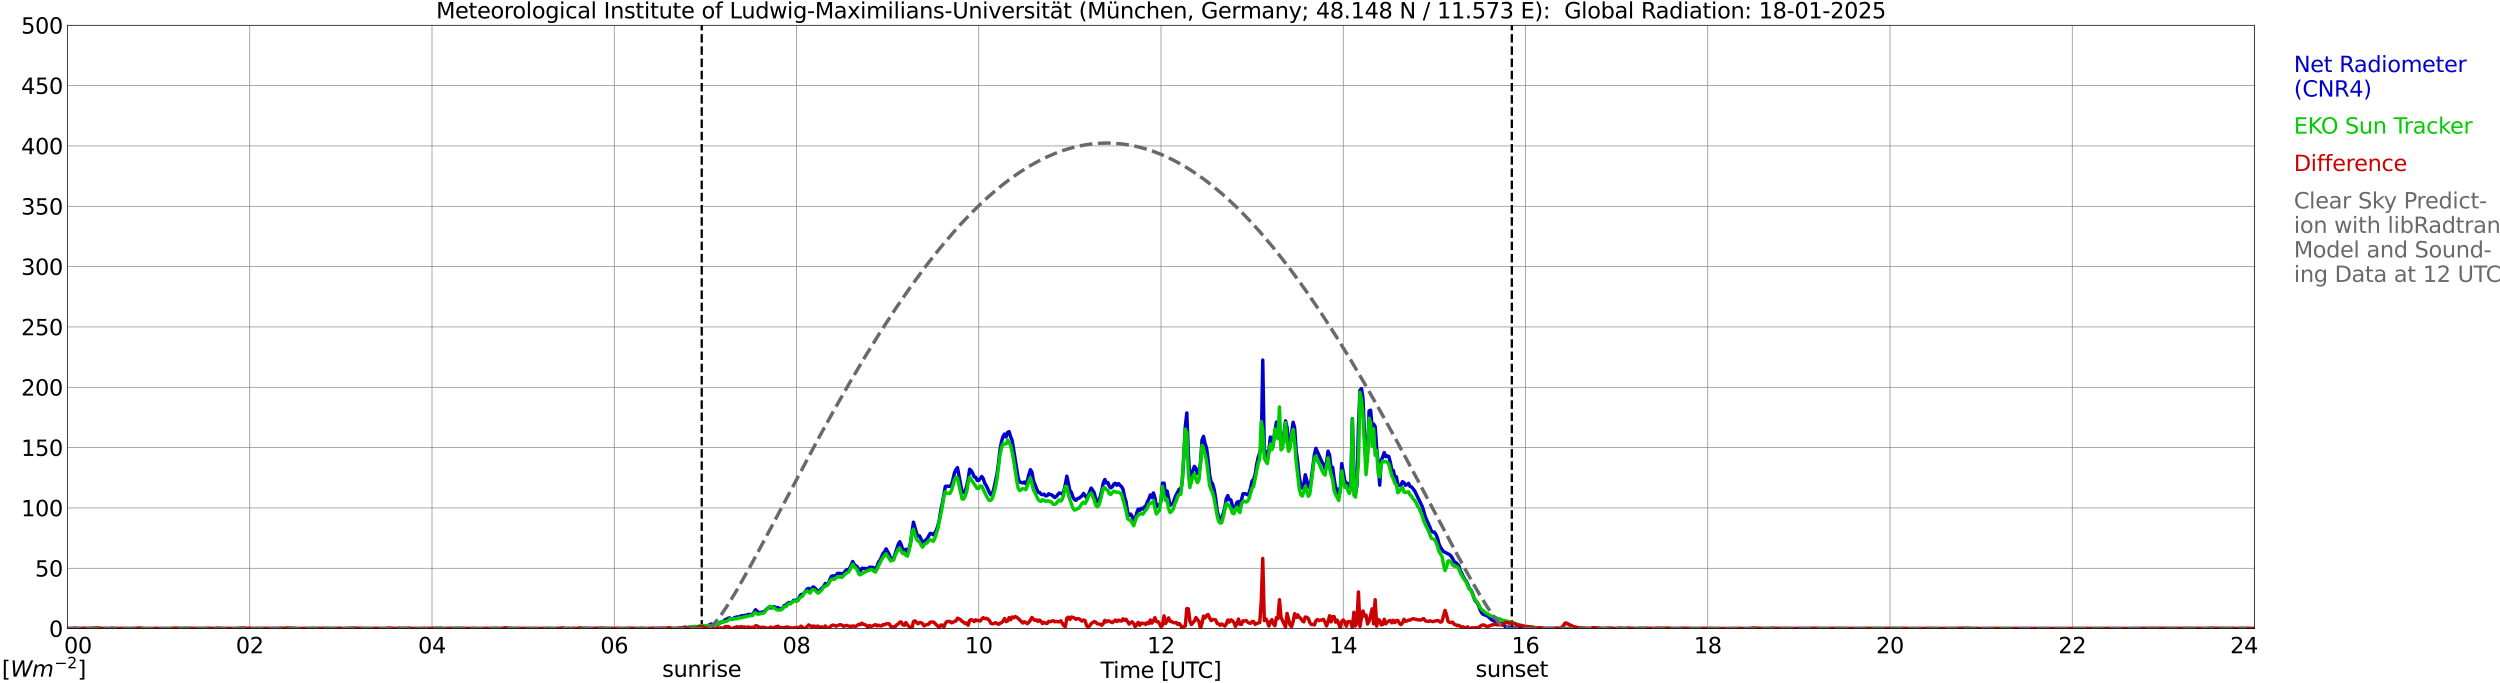 <?xml version="1.0" encoding="utf-8" standalone="no"?>
<!DOCTYPE svg PUBLIC "-//W3C//DTD SVG 1.1//EN"
  "http://www.w3.org/Graphics/SVG/1.1/DTD/svg11.dtd">
<svg xmlns:xlink="http://www.w3.org/1999/xlink" width="1085.4pt" height="296.64pt" viewBox="0 0 1085.4 296.64" xmlns="http://www.w3.org/2000/svg" version="1.1">
 <defs>
  <style type="text/css">*{stroke-linejoin: round; stroke-linecap: butt}</style>
 </defs>
 <g id="figure_1">
  <g id="patch_1">
   <path d="M 0 296.64 
L 1085.4 296.64 
L 1085.4 0 
L 0 0 
z
" style="fill: #ffffff"/>
  </g>
  <g id="axes_1">
   <g id="patch_2">
    <path d="M 29.306 272.909 
L 978.814 272.909 
L 978.814 10.976 
L 29.306 10.976 
z
" style="fill: #ffffff"/>
   </g>
   <g id="patch_3">
    <path d="M 978.814 272.909 
L 978.814 272.909 
L 978.814 10.976 
L 978.814 10.976 
z
" clip-path="url(#pd09e12b156)" style="fill: #d3d3d3; opacity: 0.25; stroke: #d3d3d3; stroke-linejoin: miter"/>
   </g>
   <g id="matplotlib.axis_1">
    <g id="xtick_1">
     <g id="line2d_1">
      <path d="M 29.306 272.909 
L 29.306 10.976 
" clip-path="url(#pd09e12b156)" style="fill: none; stroke: #808080; stroke-width: 0.3; stroke-linecap: square"/>
     </g>
     <g id="line2d_2"/>
     <g id="text_1">
      <!--    00 -->
      <g transform="translate(18.733 283.627) scale(0.095 -0.095)">
       <defs>
        <path id="DejaVuSans-20" transform="scale(0.016)"/>
        <path id="DejaVuSans-30" d="M 2034 4250 
Q 1547 4250 1301 3770 
Q 1056 3291 1056 2328 
Q 1056 1369 1301 889 
Q 1547 409 2034 409 
Q 2525 409 2770 889 
Q 3016 1369 3016 2328 
Q 3016 3291 2770 3770 
Q 2525 4250 2034 4250 
z
M 2034 4750 
Q 2819 4750 3233 4129 
Q 3647 3509 3647 2328 
Q 3647 1150 3233 529 
Q 2819 -91 2034 -91 
Q 1250 -91 836 529 
Q 422 1150 422 2328 
Q 422 3509 836 4129 
Q 1250 4750 2034 4750 
z
" transform="scale(0.016)"/>
       </defs>
       <use xlink:href="#DejaVuSans-20"/>
       <use xlink:href="#DejaVuSans-20" transform="translate(31.787 0)"/>
       <use xlink:href="#DejaVuSans-20" transform="translate(63.574 0)"/>
       <use xlink:href="#DejaVuSans-30" transform="translate(95.361 0)"/>
       <use xlink:href="#DejaVuSans-30" transform="translate(158.984 0)"/>
      </g>
     </g>
    </g>
    <g id="xtick_2">
     <g id="line2d_3">
      <path d="M 108.431 272.909 
L 108.431 10.976 
" clip-path="url(#pd09e12b156)" style="fill: none; stroke: #808080; stroke-width: 0.3; stroke-linecap: square"/>
     </g>
     <g id="line2d_4"/>
     <g id="text_2">
      <!-- 02 -->
      <g transform="translate(102.387 283.627) scale(0.095 -0.095)">
       <defs>
        <path id="DejaVuSans-32" d="M 1228 531 
L 3431 531 
L 3431 0 
L 469 0 
L 469 531 
Q 828 903 1448 1529 
Q 2069 2156 2228 2338 
Q 2531 2678 2651 2914 
Q 2772 3150 2772 3378 
Q 2772 3750 2511 3984 
Q 2250 4219 1831 4219 
Q 1534 4219 1204 4116 
Q 875 4013 500 3803 
L 500 4441 
Q 881 4594 1212 4672 
Q 1544 4750 1819 4750 
Q 2544 4750 2975 4387 
Q 3406 4025 3406 3419 
Q 3406 3131 3298 2873 
Q 3191 2616 2906 2266 
Q 2828 2175 2409 1742 
Q 1991 1309 1228 531 
z
" transform="scale(0.016)"/>
       </defs>
       <use xlink:href="#DejaVuSans-30"/>
       <use xlink:href="#DejaVuSans-32" transform="translate(63.623 0)"/>
      </g>
     </g>
    </g>
    <g id="xtick_3">
     <g id="line2d_5">
      <path d="M 187.557 272.909 
L 187.557 10.976 
" clip-path="url(#pd09e12b156)" style="fill: none; stroke: #808080; stroke-width: 0.3; stroke-linecap: square"/>
     </g>
     <g id="line2d_6"/>
     <g id="text_3">
      <!-- 04 -->
      <g transform="translate(181.513 283.627) scale(0.095 -0.095)">
       <defs>
        <path id="DejaVuSans-34" d="M 2419 4116 
L 825 1625 
L 2419 1625 
L 2419 4116 
z
M 2253 4666 
L 3047 4666 
L 3047 1625 
L 3713 1625 
L 3713 1100 
L 3047 1100 
L 3047 0 
L 2419 0 
L 2419 1100 
L 313 1100 
L 313 1709 
L 2253 4666 
z
" transform="scale(0.016)"/>
       </defs>
       <use xlink:href="#DejaVuSans-30"/>
       <use xlink:href="#DejaVuSans-34" transform="translate(63.623 0)"/>
      </g>
     </g>
    </g>
    <g id="xtick_4">
     <g id="line2d_7">
      <path d="M 266.683 272.909 
L 266.683 10.976 
" clip-path="url(#pd09e12b156)" style="fill: none; stroke: #808080; stroke-width: 0.3; stroke-linecap: square"/>
     </g>
     <g id="line2d_8"/>
     <g id="text_4">
      <!-- 06 -->
      <g transform="translate(260.638 283.627) scale(0.095 -0.095)">
       <defs>
        <path id="DejaVuSans-36" d="M 2113 2584 
Q 1688 2584 1439 2293 
Q 1191 2003 1191 1497 
Q 1191 994 1439 701 
Q 1688 409 2113 409 
Q 2538 409 2786 701 
Q 3034 994 3034 1497 
Q 3034 2003 2786 2293 
Q 2538 2584 2113 2584 
z
M 3366 4563 
L 3366 3988 
Q 3128 4100 2886 4159 
Q 2644 4219 2406 4219 
Q 1781 4219 1451 3797 
Q 1122 3375 1075 2522 
Q 1259 2794 1537 2939 
Q 1816 3084 2150 3084 
Q 2853 3084 3261 2657 
Q 3669 2231 3669 1497 
Q 3669 778 3244 343 
Q 2819 -91 2113 -91 
Q 1303 -91 875 529 
Q 447 1150 447 2328 
Q 447 3434 972 4092 
Q 1497 4750 2381 4750 
Q 2619 4750 2861 4703 
Q 3103 4656 3366 4563 
z
" transform="scale(0.016)"/>
       </defs>
       <use xlink:href="#DejaVuSans-30"/>
       <use xlink:href="#DejaVuSans-36" transform="translate(63.623 0)"/>
      </g>
     </g>
    </g>
    <g id="xtick_5">
     <g id="line2d_9">
      <path d="M 345.808 272.909 
L 345.808 10.976 
" clip-path="url(#pd09e12b156)" style="fill: none; stroke: #808080; stroke-width: 0.3; stroke-linecap: square"/>
     </g>
     <g id="line2d_10"/>
     <g id="text_5">
      <!-- 08 -->
      <g transform="translate(339.764 283.627) scale(0.095 -0.095)">
       <defs>
        <path id="DejaVuSans-38" d="M 2034 2216 
Q 1584 2216 1326 1975 
Q 1069 1734 1069 1313 
Q 1069 891 1326 650 
Q 1584 409 2034 409 
Q 2484 409 2743 651 
Q 3003 894 3003 1313 
Q 3003 1734 2745 1975 
Q 2488 2216 2034 2216 
z
M 1403 2484 
Q 997 2584 770 2862 
Q 544 3141 544 3541 
Q 544 4100 942 4425 
Q 1341 4750 2034 4750 
Q 2731 4750 3128 4425 
Q 3525 4100 3525 3541 
Q 3525 3141 3298 2862 
Q 3072 2584 2669 2484 
Q 3125 2378 3379 2068 
Q 3634 1759 3634 1313 
Q 3634 634 3220 271 
Q 2806 -91 2034 -91 
Q 1263 -91 848 271 
Q 434 634 434 1313 
Q 434 1759 690 2068 
Q 947 2378 1403 2484 
z
M 1172 3481 
Q 1172 3119 1398 2916 
Q 1625 2713 2034 2713 
Q 2441 2713 2670 2916 
Q 2900 3119 2900 3481 
Q 2900 3844 2670 4047 
Q 2441 4250 2034 4250 
Q 1625 4250 1398 4047 
Q 1172 3844 1172 3481 
z
" transform="scale(0.016)"/>
       </defs>
       <use xlink:href="#DejaVuSans-30"/>
       <use xlink:href="#DejaVuSans-38" transform="translate(63.623 0)"/>
      </g>
     </g>
    </g>
    <g id="xtick_6">
     <g id="line2d_11">
      <path d="M 424.934 272.909 
L 424.934 10.976 
" clip-path="url(#pd09e12b156)" style="fill: none; stroke: #808080; stroke-width: 0.3; stroke-linecap: square"/>
     </g>
     <g id="line2d_12"/>
     <g id="text_6">
      <!-- 10 -->
      <g transform="translate(418.89 283.627) scale(0.095 -0.095)">
       <defs>
        <path id="DejaVuSans-31" d="M 794 531 
L 1825 531 
L 1825 4091 
L 703 3866 
L 703 4441 
L 1819 4666 
L 2450 4666 
L 2450 531 
L 3481 531 
L 3481 0 
L 794 0 
L 794 531 
z
" transform="scale(0.016)"/>
       </defs>
       <use xlink:href="#DejaVuSans-31"/>
       <use xlink:href="#DejaVuSans-30" transform="translate(63.623 0)"/>
      </g>
     </g>
    </g>
    <g id="xtick_7">
     <g id="line2d_13">
      <path d="M 504.06 272.909 
L 504.06 10.976 
" clip-path="url(#pd09e12b156)" style="fill: none; stroke: #808080; stroke-width: 0.3; stroke-linecap: square"/>
     </g>
     <g id="line2d_14"/>
     <g id="text_7">
      <!-- 12 -->
      <g transform="translate(498.015 283.627) scale(0.095 -0.095)">
       <use xlink:href="#DejaVuSans-31"/>
       <use xlink:href="#DejaVuSans-32" transform="translate(63.623 0)"/>
      </g>
     </g>
    </g>
    <g id="xtick_8">
     <g id="line2d_15">
      <path d="M 583.185 272.909 
L 583.185 10.976 
" clip-path="url(#pd09e12b156)" style="fill: none; stroke: #808080; stroke-width: 0.3; stroke-linecap: square"/>
     </g>
     <g id="line2d_16"/>
     <g id="text_8">
      <!-- 14 -->
      <g transform="translate(577.141 283.627) scale(0.095 -0.095)">
       <use xlink:href="#DejaVuSans-31"/>
       <use xlink:href="#DejaVuSans-34" transform="translate(63.623 0)"/>
      </g>
     </g>
    </g>
    <g id="xtick_9">
     <g id="line2d_17">
      <path d="M 662.311 272.909 
L 662.311 10.976 
" clip-path="url(#pd09e12b156)" style="fill: none; stroke: #808080; stroke-width: 0.3; stroke-linecap: square"/>
     </g>
     <g id="line2d_18"/>
     <g id="text_9">
      <!-- 16 -->
      <g transform="translate(656.267 283.627) scale(0.095 -0.095)">
       <use xlink:href="#DejaVuSans-31"/>
       <use xlink:href="#DejaVuSans-36" transform="translate(63.623 0)"/>
      </g>
     </g>
    </g>
    <g id="xtick_10">
     <g id="line2d_19">
      <path d="M 741.437 272.909 
L 741.437 10.976 
" clip-path="url(#pd09e12b156)" style="fill: none; stroke: #808080; stroke-width: 0.3; stroke-linecap: square"/>
     </g>
     <g id="line2d_20"/>
     <g id="text_10">
      <!-- 18 -->
      <g transform="translate(735.392 283.627) scale(0.095 -0.095)">
       <use xlink:href="#DejaVuSans-31"/>
       <use xlink:href="#DejaVuSans-38" transform="translate(63.623 0)"/>
      </g>
     </g>
    </g>
    <g id="xtick_11">
     <g id="line2d_21">
      <path d="M 820.562 272.909 
L 820.562 10.976 
" clip-path="url(#pd09e12b156)" style="fill: none; stroke: #808080; stroke-width: 0.3; stroke-linecap: square"/>
     </g>
     <g id="line2d_22"/>
     <g id="text_11">
      <!-- 20 -->
      <g transform="translate(814.518 283.627) scale(0.095 -0.095)">
       <use xlink:href="#DejaVuSans-32"/>
       <use xlink:href="#DejaVuSans-30" transform="translate(63.623 0)"/>
      </g>
     </g>
    </g>
    <g id="xtick_12">
     <g id="line2d_23">
      <path d="M 899.688 272.909 
L 899.688 10.976 
" clip-path="url(#pd09e12b156)" style="fill: none; stroke: #808080; stroke-width: 0.3; stroke-linecap: square"/>
     </g>
     <g id="line2d_24"/>
     <g id="text_12">
      <!-- 22 -->
      <g transform="translate(893.644 283.627) scale(0.095 -0.095)">
       <use xlink:href="#DejaVuSans-32"/>
       <use xlink:href="#DejaVuSans-32" transform="translate(63.623 0)"/>
      </g>
     </g>
    </g>
    <g id="xtick_13">
     <g id="line2d_25">
      <path d="M 978.814 272.909 
L 978.814 10.976 
" clip-path="url(#pd09e12b156)" style="fill: none; stroke: #808080; stroke-width: 0.3; stroke-linecap: square"/>
     </g>
     <g id="line2d_26"/>
     <g id="text_13">
      <!-- 24    -->
      <g transform="translate(968.241 283.627) scale(0.095 -0.095)">
       <use xlink:href="#DejaVuSans-32"/>
       <use xlink:href="#DejaVuSans-34" transform="translate(63.623 0)"/>
       <use xlink:href="#DejaVuSans-20" transform="translate(127.246 0)"/>
       <use xlink:href="#DejaVuSans-20" transform="translate(159.033 0)"/>
       <use xlink:href="#DejaVuSans-20" transform="translate(190.82 0)"/>
      </g>
     </g>
    </g>
    <g id="text_14">
     <!-- Time [UTC] -->
     <g transform="translate(477.806 294.322) scale(0.095 -0.095)">
      <defs>
       <path id="DejaVuSans-54" d="M -19 4666 
L 3928 4666 
L 3928 4134 
L 2272 4134 
L 2272 0 
L 1638 0 
L 1638 4134 
L -19 4134 
L -19 4666 
z
" transform="scale(0.016)"/>
       <path id="DejaVuSans-69" d="M 603 3500 
L 1178 3500 
L 1178 0 
L 603 0 
L 603 3500 
z
M 603 4863 
L 1178 4863 
L 1178 4134 
L 603 4134 
L 603 4863 
z
" transform="scale(0.016)"/>
       <path id="DejaVuSans-6d" d="M 3328 2828 
Q 3544 3216 3844 3400 
Q 4144 3584 4550 3584 
Q 5097 3584 5394 3201 
Q 5691 2819 5691 2113 
L 5691 0 
L 5113 0 
L 5113 2094 
Q 5113 2597 4934 2840 
Q 4756 3084 4391 3084 
Q 3944 3084 3684 2787 
Q 3425 2491 3425 1978 
L 3425 0 
L 2847 0 
L 2847 2094 
Q 2847 2600 2669 2842 
Q 2491 3084 2119 3084 
Q 1678 3084 1418 2786 
Q 1159 2488 1159 1978 
L 1159 0 
L 581 0 
L 581 3500 
L 1159 3500 
L 1159 2956 
Q 1356 3278 1631 3431 
Q 1906 3584 2284 3584 
Q 2666 3584 2933 3390 
Q 3200 3197 3328 2828 
z
" transform="scale(0.016)"/>
       <path id="DejaVuSans-65" d="M 3597 1894 
L 3597 1613 
L 953 1613 
Q 991 1019 1311 708 
Q 1631 397 2203 397 
Q 2534 397 2845 478 
Q 3156 559 3463 722 
L 3463 178 
Q 3153 47 2828 -22 
Q 2503 -91 2169 -91 
Q 1331 -91 842 396 
Q 353 884 353 1716 
Q 353 2575 817 3079 
Q 1281 3584 2069 3584 
Q 2775 3584 3186 3129 
Q 3597 2675 3597 1894 
z
M 3022 2063 
Q 3016 2534 2758 2815 
Q 2500 3097 2075 3097 
Q 1594 3097 1305 2825 
Q 1016 2553 972 2059 
L 3022 2063 
z
" transform="scale(0.016)"/>
       <path id="DejaVuSans-5b" d="M 550 4863 
L 1875 4863 
L 1875 4416 
L 1125 4416 
L 1125 -397 
L 1875 -397 
L 1875 -844 
L 550 -844 
L 550 4863 
z
" transform="scale(0.016)"/>
       <path id="DejaVuSans-55" d="M 556 4666 
L 1191 4666 
L 1191 1831 
Q 1191 1081 1462 751 
Q 1734 422 2344 422 
Q 2950 422 3222 751 
Q 3494 1081 3494 1831 
L 3494 4666 
L 4128 4666 
L 4128 1753 
Q 4128 841 3676 375 
Q 3225 -91 2344 -91 
Q 1459 -91 1007 375 
Q 556 841 556 1753 
L 556 4666 
z
" transform="scale(0.016)"/>
       <path id="DejaVuSans-43" d="M 4122 4306 
L 4122 3641 
Q 3803 3938 3442 4084 
Q 3081 4231 2675 4231 
Q 1875 4231 1450 3742 
Q 1025 3253 1025 2328 
Q 1025 1406 1450 917 
Q 1875 428 2675 428 
Q 3081 428 3442 575 
Q 3803 722 4122 1019 
L 4122 359 
Q 3791 134 3420 21 
Q 3050 -91 2638 -91 
Q 1578 -91 968 557 
Q 359 1206 359 2328 
Q 359 3453 968 4101 
Q 1578 4750 2638 4750 
Q 3056 4750 3426 4639 
Q 3797 4528 4122 4306 
z
" transform="scale(0.016)"/>
       <path id="DejaVuSans-5d" d="M 1947 4863 
L 1947 -844 
L 622 -844 
L 622 -397 
L 1369 -397 
L 1369 4416 
L 622 4416 
L 622 4863 
L 1947 4863 
z
" transform="scale(0.016)"/>
      </defs>
      <use xlink:href="#DejaVuSans-54"/>
      <use xlink:href="#DejaVuSans-69" transform="translate(57.959 0)"/>
      <use xlink:href="#DejaVuSans-6d" transform="translate(85.742 0)"/>
      <use xlink:href="#DejaVuSans-65" transform="translate(183.154 0)"/>
      <use xlink:href="#DejaVuSans-20" transform="translate(244.678 0)"/>
      <use xlink:href="#DejaVuSans-5b" transform="translate(276.465 0)"/>
      <use xlink:href="#DejaVuSans-55" transform="translate(315.479 0)"/>
      <use xlink:href="#DejaVuSans-54" transform="translate(388.672 0)"/>
      <use xlink:href="#DejaVuSans-43" transform="translate(443.881 0)"/>
      <use xlink:href="#DejaVuSans-5d" transform="translate(513.705 0)"/>
     </g>
    </g>
   </g>
   <g id="matplotlib.axis_2">
    <g id="ytick_1">
     <g id="line2d_27">
      <path d="M 29.306 272.909 
L 978.814 272.909 
" clip-path="url(#pd09e12b156)" style="fill: none; stroke: #808080; stroke-width: 0.3; stroke-linecap: square"/>
     </g>
     <g id="line2d_28"/>
     <g id="text_15">
      <!-- 0 -->
      <g transform="translate(21.261 276.518) scale(0.095 -0.095)">
       <use xlink:href="#DejaVuSans-30"/>
      </g>
     </g>
    </g>
    <g id="ytick_2">
     <g id="line2d_29">
      <path d="M 29.306 246.715 
L 978.814 246.715 
" clip-path="url(#pd09e12b156)" style="fill: none; stroke: #808080; stroke-width: 0.3; stroke-linecap: square"/>
     </g>
     <g id="line2d_30"/>
     <g id="text_16">
      <!-- 50 -->
      <g transform="translate(15.217 250.325) scale(0.095 -0.095)">
       <defs>
        <path id="DejaVuSans-35" d="M 691 4666 
L 3169 4666 
L 3169 4134 
L 1269 4134 
L 1269 2991 
Q 1406 3038 1543 3061 
Q 1681 3084 1819 3084 
Q 2600 3084 3056 2656 
Q 3513 2228 3513 1497 
Q 3513 744 3044 326 
Q 2575 -91 1722 -91 
Q 1428 -91 1123 -41 
Q 819 9 494 109 
L 494 744 
Q 775 591 1075 516 
Q 1375 441 1709 441 
Q 2250 441 2565 725 
Q 2881 1009 2881 1497 
Q 2881 1984 2565 2268 
Q 2250 2553 1709 2553 
Q 1456 2553 1204 2497 
Q 953 2441 691 2322 
L 691 4666 
z
" transform="scale(0.016)"/>
       </defs>
       <use xlink:href="#DejaVuSans-35"/>
       <use xlink:href="#DejaVuSans-30" transform="translate(63.623 0)"/>
      </g>
     </g>
    </g>
    <g id="ytick_3">
     <g id="line2d_31">
      <path d="M 29.306 220.522 
L 978.814 220.522 
" clip-path="url(#pd09e12b156)" style="fill: none; stroke: #808080; stroke-width: 0.3; stroke-linecap: square"/>
     </g>
     <g id="line2d_32"/>
     <g id="text_17">
      <!-- 100 -->
      <g transform="translate(9.173 224.131) scale(0.095 -0.095)">
       <use xlink:href="#DejaVuSans-31"/>
       <use xlink:href="#DejaVuSans-30" transform="translate(63.623 0)"/>
       <use xlink:href="#DejaVuSans-30" transform="translate(127.246 0)"/>
      </g>
     </g>
    </g>
    <g id="ytick_4">
     <g id="line2d_33">
      <path d="M 29.306 194.329 
L 978.814 194.329 
" clip-path="url(#pd09e12b156)" style="fill: none; stroke: #808080; stroke-width: 0.3; stroke-linecap: square"/>
     </g>
     <g id="line2d_34"/>
     <g id="text_18">
      <!-- 150 -->
      <g transform="translate(9.173 197.938) scale(0.095 -0.095)">
       <use xlink:href="#DejaVuSans-31"/>
       <use xlink:href="#DejaVuSans-35" transform="translate(63.623 0)"/>
       <use xlink:href="#DejaVuSans-30" transform="translate(127.246 0)"/>
      </g>
     </g>
    </g>
    <g id="ytick_5">
     <g id="line2d_35">
      <path d="M 29.306 168.136 
L 978.814 168.136 
" clip-path="url(#pd09e12b156)" style="fill: none; stroke: #808080; stroke-width: 0.3; stroke-linecap: square"/>
     </g>
     <g id="line2d_36"/>
     <g id="text_19">
      <!-- 200 -->
      <g transform="translate(9.173 171.745) scale(0.095 -0.095)">
       <use xlink:href="#DejaVuSans-32"/>
       <use xlink:href="#DejaVuSans-30" transform="translate(63.623 0)"/>
       <use xlink:href="#DejaVuSans-30" transform="translate(127.246 0)"/>
      </g>
     </g>
    </g>
    <g id="ytick_6">
     <g id="line2d_37">
      <path d="M 29.306 141.942 
L 978.814 141.942 
" clip-path="url(#pd09e12b156)" style="fill: none; stroke: #808080; stroke-width: 0.3; stroke-linecap: square"/>
     </g>
     <g id="line2d_38"/>
     <g id="text_20">
      <!-- 250 -->
      <g transform="translate(9.173 145.551) scale(0.095 -0.095)">
       <use xlink:href="#DejaVuSans-32"/>
       <use xlink:href="#DejaVuSans-35" transform="translate(63.623 0)"/>
       <use xlink:href="#DejaVuSans-30" transform="translate(127.246 0)"/>
      </g>
     </g>
    </g>
    <g id="ytick_7">
     <g id="line2d_39">
      <path d="M 29.306 115.749 
L 978.814 115.749 
" clip-path="url(#pd09e12b156)" style="fill: none; stroke: #808080; stroke-width: 0.3; stroke-linecap: square"/>
     </g>
     <g id="line2d_40"/>
     <g id="text_21">
      <!-- 300 -->
      <g transform="translate(9.173 119.358) scale(0.095 -0.095)">
       <defs>
        <path id="DejaVuSans-33" d="M 2597 2516 
Q 3050 2419 3304 2112 
Q 3559 1806 3559 1356 
Q 3559 666 3084 287 
Q 2609 -91 1734 -91 
Q 1441 -91 1130 -33 
Q 819 25 488 141 
L 488 750 
Q 750 597 1062 519 
Q 1375 441 1716 441 
Q 2309 441 2620 675 
Q 2931 909 2931 1356 
Q 2931 1769 2642 2001 
Q 2353 2234 1838 2234 
L 1294 2234 
L 1294 2753 
L 1863 2753 
Q 2328 2753 2575 2939 
Q 2822 3125 2822 3475 
Q 2822 3834 2567 4026 
Q 2313 4219 1838 4219 
Q 1578 4219 1281 4162 
Q 984 4106 628 3988 
L 628 4550 
Q 988 4650 1302 4700 
Q 1616 4750 1894 4750 
Q 2613 4750 3031 4423 
Q 3450 4097 3450 3541 
Q 3450 3153 3228 2886 
Q 3006 2619 2597 2516 
z
" transform="scale(0.016)"/>
       </defs>
       <use xlink:href="#DejaVuSans-33"/>
       <use xlink:href="#DejaVuSans-30" transform="translate(63.623 0)"/>
       <use xlink:href="#DejaVuSans-30" transform="translate(127.246 0)"/>
      </g>
     </g>
    </g>
    <g id="ytick_8">
     <g id="line2d_41">
      <path d="M 29.306 89.556 
L 978.814 89.556 
" clip-path="url(#pd09e12b156)" style="fill: none; stroke: #808080; stroke-width: 0.3; stroke-linecap: square"/>
     </g>
     <g id="line2d_42"/>
     <g id="text_22">
      <!-- 350 -->
      <g transform="translate(9.173 93.165) scale(0.095 -0.095)">
       <use xlink:href="#DejaVuSans-33"/>
       <use xlink:href="#DejaVuSans-35" transform="translate(63.623 0)"/>
       <use xlink:href="#DejaVuSans-30" transform="translate(127.246 0)"/>
      </g>
     </g>
    </g>
    <g id="ytick_9">
     <g id="line2d_43">
      <path d="M 29.306 63.362 
L 978.814 63.362 
" clip-path="url(#pd09e12b156)" style="fill: none; stroke: #808080; stroke-width: 0.3; stroke-linecap: square"/>
     </g>
     <g id="line2d_44"/>
     <g id="text_23">
      <!-- 400 -->
      <g transform="translate(9.173 66.972) scale(0.095 -0.095)">
       <use xlink:href="#DejaVuSans-34"/>
       <use xlink:href="#DejaVuSans-30" transform="translate(63.623 0)"/>
       <use xlink:href="#DejaVuSans-30" transform="translate(127.246 0)"/>
      </g>
     </g>
    </g>
    <g id="ytick_10">
     <g id="line2d_45">
      <path d="M 29.306 37.169 
L 978.814 37.169 
" clip-path="url(#pd09e12b156)" style="fill: none; stroke: #808080; stroke-width: 0.3; stroke-linecap: square"/>
     </g>
     <g id="line2d_46"/>
     <g id="text_24">
      <!-- 450 -->
      <g transform="translate(9.173 40.778) scale(0.095 -0.095)">
       <use xlink:href="#DejaVuSans-34"/>
       <use xlink:href="#DejaVuSans-35" transform="translate(63.623 0)"/>
       <use xlink:href="#DejaVuSans-30" transform="translate(127.246 0)"/>
      </g>
     </g>
    </g>
    <g id="ytick_11">
     <g id="line2d_47">
      <path d="M 29.306 10.976 
L 978.814 10.976 
" clip-path="url(#pd09e12b156)" style="fill: none; stroke: #808080; stroke-width: 0.3; stroke-linecap: square"/>
     </g>
     <g id="line2d_48"/>
     <g id="text_25">
      <!-- 500 -->
      <g transform="translate(9.173 14.585) scale(0.095 -0.095)">
       <use xlink:href="#DejaVuSans-35"/>
       <use xlink:href="#DejaVuSans-30" transform="translate(63.623 0)"/>
       <use xlink:href="#DejaVuSans-30" transform="translate(127.246 0)"/>
      </g>
     </g>
    </g>
   </g>
   <g id="line2d_49">
    <path d="M 304.663 272.909 
L 304.663 10.976 
" clip-path="url(#pd09e12b156)" style="fill: none; stroke-dasharray: 3.7,1.6; stroke-dashoffset: 0; stroke: #000000"/>
   </g>
   <g id="line2d_50">
    <path d="M 656.377 272.909 
L 656.377 10.976 
" clip-path="url(#pd09e12b156)" style="fill: none; stroke-dasharray: 3.7,1.6; stroke-dashoffset: 0; stroke: #000000"/>
   </g>
   <g id="line2d_51">
    <path d="M 29.306 272.909 
L 296.355 272.909 
L 297.014 272.28 
L 297.674 272.322 
L 298.333 272.526 
L 299.652 272.28 
L 300.311 272.443 
L 301.63 271.955 
L 302.949 272.526 
L 303.608 272.647 
L 304.267 272.401 
L 304.927 272.563 
L 305.586 272.16 
L 306.246 272.039 
L 306.905 271.631 
L 307.564 271.672 
L 308.224 271.149 
L 308.883 270.902 
L 309.543 271.227 
L 310.861 270.986 
L 311.521 271.311 
L 312.839 270.132 
L 313.499 270.216 
L 314.158 269.771 
L 314.818 269.043 
L 315.477 268.838 
L 316.136 268.435 
L 316.796 268.273 
L 317.455 268.676 
L 318.114 268.838 
L 318.774 268.189 
L 320.093 267.822 
L 320.752 267.984 
L 321.411 267.502 
L 322.071 267.34 
L 322.73 267.34 
L 323.39 267.094 
L 324.049 267.298 
L 324.708 266.769 
L 325.368 266.732 
L 326.027 266.973 
L 326.686 266.649 
L 327.346 265.879 
L 328.005 264.747 
L 329.324 265.92 
L 329.983 265.999 
L 331.961 265.433 
L 332.621 264.663 
L 333.94 263.652 
L 334.599 263.935 
L 335.258 263.893 
L 335.918 263.369 
L 337.236 263.893 
L 337.896 263.856 
L 338.555 264.585 
L 339.874 263.935 
L 340.533 262.84 
L 341.193 262.798 
L 341.852 261.991 
L 342.512 261.583 
L 343.171 261.709 
L 343.83 261.546 
L 344.49 260.656 
L 346.468 260.53 
L 347.127 259.032 
L 347.787 258.099 
L 348.446 258.262 
L 349.765 256.643 
L 350.424 255.71 
L 351.083 255.469 
L 351.743 256.276 
L 353.062 254.82 
L 353.721 255.223 
L 354.38 255.993 
L 355.699 256.847 
L 356.359 255.831 
L 357.677 254.495 
L 358.337 253.321 
L 358.996 253.929 
L 359.655 253.28 
L 360.315 251.577 
L 360.974 250.241 
L 361.634 250 
L 362.293 250.121 
L 362.952 249.838 
L 363.612 248.984 
L 364.271 248.905 
L 364.93 248.984 
L 365.59 249.188 
L 366.249 248.863 
L 366.909 248.015 
L 367.568 247.365 
L 368.227 247.365 
L 368.887 246.715 
L 370.206 243.798 
L 370.865 245.055 
L 372.184 246.108 
L 372.843 247.365 
L 373.502 247.889 
L 374.162 246.757 
L 376.14 246.836 
L 376.799 247.04 
L 377.459 246.27 
L 378.777 246.27 
L 379.437 246.637 
L 380.096 246.637 
L 380.756 245.903 
L 381.415 244.044 
L 382.074 243.232 
L 383.393 240.272 
L 384.053 239.586 
L 384.712 238.286 
L 386.031 240.681 
L 386.69 242.546 
L 387.349 242.666 
L 388.009 242.299 
L 389.987 236.343 
L 390.646 235.211 
L 391.306 236.589 
L 391.965 238.695 
L 392.624 238.774 
L 393.284 238.449 
L 393.943 239.827 
L 394.603 238.328 
L 395.262 236.06 
L 396.581 226.704 
L 397.899 231.361 
L 398.559 232.739 
L 399.218 232.655 
L 400.537 235.41 
L 401.196 235.29 
L 401.856 234.478 
L 402.515 233.912 
L 403.834 231.602 
L 404.493 231.644 
L 405.153 232.173 
L 405.812 231.44 
L 406.471 230.224 
L 407.131 228.485 
L 407.79 225.892 
L 408.45 221.554 
L 409.109 218.636 
L 410.428 211.182 
L 411.087 211.061 
L 412.406 211.145 
L 413.065 210.537 
L 413.725 208.227 
L 414.384 205.309 
L 415.043 203.853 
L 415.703 203.041 
L 417.681 213.455 
L 418.34 213.901 
L 419 213.251 
L 419.659 211.182 
L 420.318 208.143 
L 420.978 203.727 
L 421.637 204.298 
L 422.297 205.471 
L 422.956 207.012 
L 423.615 207.216 
L 424.275 208.589 
L 424.934 208.552 
L 426.253 206.891 
L 426.912 207.86 
L 427.572 209.846 
L 428.231 210.862 
L 429.55 213.817 
L 430.209 214.87 
L 430.869 214.22 
L 431.528 211.994 
L 432.847 205.838 
L 433.506 201.097 
L 434.165 195.219 
L 434.825 191.736 
L 435.484 189.467 
L 436.144 188.456 
L 436.803 189.708 
L 437.462 187.723 
L 438.122 187.403 
L 438.781 189.63 
L 439.44 191.249 
L 442.078 207.698 
L 442.737 209.28 
L 444.056 209.683 
L 444.716 209.28 
L 445.375 210.092 
L 446.034 208.751 
L 446.694 206.037 
L 447.353 203.931 
L 448.012 204.942 
L 448.672 208.672 
L 450.65 213.696 
L 451.309 213.738 
L 451.969 214.587 
L 452.628 214.791 
L 453.287 214.545 
L 453.947 215.278 
L 454.606 215.236 
L 455.266 214.382 
L 455.925 214.707 
L 456.584 214.828 
L 457.903 216.006 
L 458.563 215.561 
L 459.881 214.021 
L 461.2 214.382 
L 461.859 213.329 
L 462.519 210.333 
L 463.178 206.729 
L 464.497 212.968 
L 465.156 213.738 
L 465.816 215.802 
L 466.475 216.897 
L 467.134 217.222 
L 467.794 216.452 
L 468.453 216.331 
L 469.772 215.278 
L 470.431 214.262 
L 471.75 216.085 
L 472.409 215.236 
L 473.728 211.915 
L 474.388 212.806 
L 475.047 213.901 
L 475.706 216.494 
L 476.366 217.871 
L 477.025 217.421 
L 477.685 215.598 
L 478.344 213.005 
L 479.003 209.647 
L 479.663 208.185 
L 480.322 209.725 
L 480.981 209.484 
L 481.641 211.145 
L 482.3 211.789 
L 482.96 211.265 
L 483.619 210.129 
L 484.278 209.846 
L 484.938 210.658 
L 485.597 209.966 
L 486.256 210.7 
L 486.916 211.265 
L 487.575 212.439 
L 488.235 215.682 
L 488.894 217.83 
L 489.553 222.246 
L 490.213 223.744 
L 490.872 223.215 
L 491.532 224.189 
L 492.191 226.133 
L 492.85 225.405 
L 493.51 222.691 
L 494.169 221.03 
L 494.828 221.638 
L 495.488 220.706 
L 496.147 221.03 
L 496.807 220.098 
L 497.466 219.653 
L 498.125 217.95 
L 498.785 216.656 
L 499.444 214.87 
L 500.103 215.965 
L 500.763 214.021 
L 501.422 216.048 
L 502.082 220.14 
L 502.741 219.207 
L 503.4 219.532 
L 504.06 217.505 
L 504.719 209.767 
L 505.379 209.767 
L 506.038 215.074 
L 506.697 213.167 
L 508.016 219.37 
L 508.675 218.841 
L 509.335 218.516 
L 509.994 216.368 
L 510.654 214.87 
L 511.972 212.36 
L 512.632 213.209 
L 513.291 208.793 
L 513.95 198.745 
L 514.61 185.172 
L 515.269 179.299 
L 515.929 196.681 
L 516.588 208.306 
L 517.247 207.373 
L 517.907 204.172 
L 518.566 202.475 
L 519.226 203.324 
L 519.885 205.634 
L 520.544 205.351 
L 521.204 201.176 
L 521.863 191.049 
L 522.522 189.467 
L 523.182 192.59 
L 523.841 194.491 
L 524.501 199.515 
L 525.16 206.121 
L 525.819 209.28 
L 526.479 210.092 
L 527.138 212.559 
L 527.797 216.368 
L 528.457 221.758 
L 529.116 224.273 
L 529.776 225.729 
L 530.435 224.839 
L 531.094 222.853 
L 531.754 220.465 
L 532.413 216.53 
L 533.073 215.194 
L 533.732 216.976 
L 534.391 217.018 
L 535.051 219.406 
L 535.71 220.423 
L 536.369 220.176 
L 537.029 218.112 
L 537.688 217.746 
L 538.348 220.664 
L 539.007 216.897 
L 539.666 214.382 
L 540.326 214.346 
L 540.985 214.466 
L 541.644 214.828 
L 542.304 214.021 
L 542.963 211.789 
L 543.623 208.793 
L 544.282 208.143 
L 544.941 205.875 
L 545.601 201.621 
L 546.26 198.625 
L 547.579 194.575 
L 548.238 156.328 
L 548.898 195.424 
L 549.557 196.031 
L 550.216 198.221 
L 550.876 195.665 
L 551.535 189.75 
L 552.195 191.374 
L 552.854 191.657 
L 554.173 183.27 
L 555.491 189.226 
L 556.151 190.4 
L 556.81 191.212 
L 557.47 187.927 
L 558.129 182.741 
L 558.788 185.58 
L 559.448 192.139 
L 560.107 193.155 
L 560.766 187.765 
L 561.426 183.349 
L 562.085 185.779 
L 562.745 195.707 
L 563.404 200.526 
L 564.063 207.09 
L 564.723 210.212 
L 565.382 211.915 
L 566.042 210.7 
L 566.701 206.121 
L 568.02 211.061 
L 568.679 211.831 
L 569.338 207.661 
L 570.657 197.409 
L 571.317 194.654 
L 572.635 197.65 
L 573.954 200.568 
L 574.613 201.543 
L 575.273 203.444 
L 575.932 201.055 
L 576.592 195.869 
L 577.251 197.65 
L 577.91 203.282 
L 578.57 202.92 
L 579.229 207.86 
L 579.889 211.915 
L 580.548 212.277 
L 581.207 215.153 
L 581.867 213.293 
L 582.526 201.296 
L 583.845 208.589 
L 584.504 209.846 
L 585.164 209.888 
L 585.823 211.182 
L 586.482 209.563 
L 587.142 181.772 
L 587.801 207.944 
L 588.46 214.629 
L 589.12 210.658 
L 589.779 185.455 
L 590.439 169.414 
L 591.098 168.722 
L 591.757 173.018 
L 592.417 188.938 
L 593.076 200.207 
L 593.736 197.006 
L 594.395 178.445 
L 595.054 178.084 
L 595.714 185.093 
L 596.373 184.119 
L 597.032 185.172 
L 597.692 194.491 
L 598.351 201.38 
L 599.011 210.616 
L 599.67 199.919 
L 600.329 198.342 
L 600.989 196.477 
L 601.648 198.3 
L 602.307 197.896 
L 602.967 198.221 
L 603.626 200.689 
L 604.286 204.136 
L 604.945 204.298 
L 605.604 207.295 
L 606.264 207.012 
L 606.923 210.453 
L 607.582 210.82 
L 608.242 210.616 
L 608.901 209.118 
L 609.561 209.605 
L 610.22 210.7 
L 610.879 210.375 
L 611.539 209.846 
L 612.198 211.182 
L 612.858 211.428 
L 614.176 213.089 
L 617.473 219.894 
L 618.133 221.879 
L 618.792 224.352 
L 620.77 228.768 
L 621.429 230.512 
L 622.089 230.994 
L 622.748 231.036 
L 623.408 231.969 
L 624.067 233.509 
L 624.726 236.102 
L 625.386 237.6 
L 626.705 239.465 
L 629.342 240.801 
L 630.001 241.451 
L 630.661 242.462 
L 631.32 243.918 
L 631.98 244.164 
L 633.298 245.5 
L 633.958 247.569 
L 635.936 251.577 
L 636.595 252.347 
L 637.255 253.683 
L 637.914 255.632 
L 638.573 256.035 
L 639.233 257.455 
L 639.892 259.477 
L 640.552 260.938 
L 641.211 261.504 
L 641.87 262.641 
L 642.53 264.626 
L 643.189 265.92 
L 643.848 266.691 
L 645.827 267.419 
L 647.805 269.242 
L 648.464 269.488 
L 649.123 269.891 
L 650.442 270.174 
L 651.102 270.661 
L 651.761 270.578 
L 652.42 270.944 
L 653.739 272.202 
L 654.399 272.401 
L 655.058 272.238 
L 656.377 272.647 
L 657.036 272.563 
L 657.695 272.689 
L 658.355 272.689 
L 659.014 272.563 
L 659.674 272.767 
L 661.652 272.851 
L 662.311 272.689 
L 662.97 272.909 
L 978.154 272.909 
L 978.154 272.909 
" clip-path="url(#pd09e12b156)" style="fill: none; stroke: #0000cc; stroke-width: 1.5; stroke-linecap: square"/>
   </g>
   <g id="line2d_52">
    <path d="M 28.646 273.072 
L 29.306 272.907 
L 29.965 272.872 
L 31.284 272.955 
L 32.603 272.757 
L 33.921 272.874 
L 37.878 272.998 
L 39.197 272.822 
L 40.515 272.696 
L 41.834 272.658 
L 42.493 272.668 
L 43.812 272.871 
L 45.79 272.867 
L 47.109 272.974 
L 47.768 272.977 
L 48.428 273.115 
L 51.725 272.937 
L 54.362 272.879 
L 56.34 272.974 
L 59.637 272.839 
L 60.297 272.697 
L 62.934 272.906 
L 65.572 273.006 
L 67.55 272.834 
L 69.528 272.959 
L 72.825 272.893 
L 74.144 272.914 
L 74.803 272.949 
L 75.462 272.777 
L 79.419 272.93 
L 80.078 272.762 
L 82.056 272.76 
L 84.694 273.042 
L 85.353 272.885 
L 88.65 272.893 
L 89.309 273.058 
L 91.288 273.054 
L 93.266 272.919 
L 94.584 272.729 
L 97.881 272.997 
L 98.541 272.934 
L 100.519 273.01 
L 103.816 272.83 
L 105.135 272.694 
L 105.794 272.751 
L 106.453 272.937 
L 108.431 273.081 
L 109.75 272.97 
L 111.069 272.971 
L 111.728 272.827 
L 112.388 273 
L 113.707 272.858 
L 115.685 272.839 
L 117.663 272.973 
L 120.3 272.84 
L 122.278 272.777 
L 123.597 272.873 
L 124.916 272.671 
L 130.85 273.013 
L 133.488 272.857 
L 136.785 272.848 
L 137.444 272.804 
L 138.763 272.936 
L 140.082 272.982 
L 140.741 272.764 
L 143.379 272.877 
L 147.335 272.843 
L 148.654 272.921 
L 155.247 272.809 
L 155.907 272.901 
L 158.544 272.849 
L 162.501 273.009 
L 163.16 272.878 
L 166.457 272.928 
L 168.435 273.119 
L 169.094 273.167 
L 171.073 272.912 
L 172.391 273.001 
L 173.051 272.79 
L 173.71 272.819 
L 175.029 273.093 
L 175.688 273.077 
L 177.007 272.718 
L 177.666 272.748 
L 178.326 272.912 
L 179.645 272.974 
L 180.963 272.933 
L 182.941 272.974 
L 184.26 273.067 
L 185.579 272.95 
L 191.513 272.775 
L 192.832 272.934 
L 193.492 272.884 
L 194.151 272.954 
L 194.81 272.823 
L 200.745 272.731 
L 201.404 272.95 
L 202.063 272.98 
L 202.723 273.129 
L 204.701 272.932 
L 205.36 272.817 
L 206.02 272.827 
L 206.679 272.984 
L 209.317 272.938 
L 211.295 273.018 
L 212.614 272.992 
L 215.251 272.825 
L 216.57 272.931 
L 218.548 272.829 
L 219.207 272.58 
L 219.867 272.596 
L 220.526 272.77 
L 223.823 272.973 
L 224.482 273.069 
L 227.12 272.936 
L 228.439 273.048 
L 229.757 272.834 
L 230.417 272.905 
L 231.736 272.873 
L 233.054 272.974 
L 235.033 272.92 
L 236.351 272.885 
L 237.67 272.757 
L 238.989 272.854 
L 241.626 272.99 
L 244.264 272.661 
L 245.583 272.905 
L 246.901 272.857 
L 248.88 273.057 
L 249.539 272.945 
L 250.858 272.977 
L 251.517 272.682 
L 252.176 272.669 
L 252.836 272.797 
L 254.814 272.777 
L 255.473 273.075 
L 256.133 273.093 
L 256.792 272.885 
L 257.451 272.983 
L 258.77 272.776 
L 262.726 272.768 
L 264.705 272.919 
L 265.364 272.858 
L 266.023 272.971 
L 267.342 272.918 
L 269.32 273.025 
L 269.98 272.901 
L 271.298 273.026 
L 272.617 272.792 
L 277.233 272.96 
L 278.552 272.779 
L 279.87 272.891 
L 281.189 273.129 
L 281.849 272.99 
L 282.508 272.991 
L 283.167 272.816 
L 283.827 272.781 
L 284.486 273.036 
L 285.805 272.969 
L 287.124 272.762 
L 288.442 273.038 
L 289.102 273.053 
L 289.761 272.725 
L 290.42 272.541 
L 292.399 273.032 
L 293.058 273.047 
L 295.696 272.583 
L 296.355 272.703 
L 298.333 272.445 
L 300.311 272.184 
L 300.971 272.2 
L 301.63 272.088 
L 302.289 272.155 
L 303.608 271.794 
L 304.267 271.652 
L 305.586 271.713 
L 306.246 271.72 
L 306.905 271.605 
L 308.224 271.7 
L 308.883 271.605 
L 309.543 271.32 
L 311.521 270.977 
L 312.18 270.816 
L 313.499 270.039 
L 314.158 270.024 
L 315.477 269.715 
L 316.136 269.337 
L 316.796 268.788 
L 317.455 268.601 
L 318.114 268.8 
L 318.774 268.611 
L 320.093 268.647 
L 320.752 268.215 
L 321.411 268.279 
L 326.027 267.217 
L 326.686 267.242 
L 327.346 266.258 
L 328.005 265.975 
L 328.665 266.559 
L 329.324 266.647 
L 330.643 266.332 
L 331.302 266.269 
L 331.961 265.851 
L 332.621 264.816 
L 333.28 264.318 
L 333.94 263.437 
L 334.599 263.282 
L 335.258 263.681 
L 335.918 263.684 
L 336.577 264.32 
L 337.236 264.753 
L 337.896 264.863 
L 339.215 264.753 
L 339.874 264.197 
L 340.533 263.291 
L 341.193 263.382 
L 342.512 261.997 
L 343.171 262.18 
L 343.83 261.53 
L 344.49 261.044 
L 345.149 260.893 
L 345.808 261.106 
L 346.468 260.769 
L 347.127 259.613 
L 348.446 258.782 
L 349.105 257.645 
L 349.765 256.856 
L 350.424 256.562 
L 351.743 257.516 
L 352.402 256.299 
L 353.062 255.936 
L 353.721 256.17 
L 355.04 257.525 
L 355.699 257.21 
L 357.018 255.828 
L 357.677 254.766 
L 358.996 254.221 
L 359.655 253.547 
L 360.315 252.243 
L 360.974 251.511 
L 362.293 251.508 
L 363.612 250.347 
L 365.59 250.649 
L 366.909 249.211 
L 367.568 248.753 
L 368.227 248.486 
L 368.887 247.713 
L 369.546 246.14 
L 370.206 244.953 
L 370.865 246.101 
L 371.524 246.546 
L 372.184 247.517 
L 372.843 249.238 
L 373.502 249.571 
L 374.821 248.652 
L 376.14 248.136 
L 376.799 247.656 
L 377.459 247.611 
L 378.118 247.232 
L 378.777 247.4 
L 379.437 248.056 
L 380.096 248.366 
L 382.734 243.014 
L 383.393 242.005 
L 384.712 240.38 
L 386.69 243.543 
L 387.349 243.271 
L 388.009 243.13 
L 388.668 241.133 
L 389.987 238.346 
L 390.646 238.048 
L 391.306 239.411 
L 391.965 240.347 
L 392.624 240.179 
L 393.284 241.084 
L 393.943 241.421 
L 394.603 239.351 
L 395.262 236.156 
L 395.921 231.122 
L 396.581 229.757 
L 397.24 232.201 
L 397.899 234.09 
L 398.559 234.837 
L 399.218 235.278 
L 399.878 236.609 
L 400.537 237.563 
L 401.196 236.461 
L 401.856 235.948 
L 402.515 235.741 
L 403.175 234.759 
L 403.834 234.401 
L 404.493 234.521 
L 405.153 235.039 
L 405.812 233.854 
L 407.131 229.58 
L 409.109 220.106 
L 409.768 215.592 
L 410.428 213.449 
L 411.087 214.123 
L 412.406 214.26 
L 413.065 213.043 
L 413.725 210.941 
L 414.384 208.451 
L 415.043 207.171 
L 415.703 207.556 
L 417.681 216.592 
L 418.34 216.702 
L 419 215.444 
L 419.659 213.655 
L 420.318 209.6 
L 420.978 207.238 
L 424.275 212.082 
L 424.934 212.038 
L 425.593 210.991 
L 426.253 211.095 
L 428.231 215.3 
L 428.89 216.454 
L 429.55 217.329 
L 430.209 217.171 
L 430.869 216.346 
L 432.187 211.656 
L 432.847 208.045 
L 434.165 197.551 
L 434.825 194.27 
L 435.484 192.71 
L 436.144 192.844 
L 436.803 192.732 
L 437.462 191.056 
L 438.122 192.147 
L 438.781 193.465 
L 439.44 196.277 
L 440.1 199.932 
L 441.419 208.622 
L 442.078 212.086 
L 442.737 213.013 
L 444.056 212.102 
L 444.716 212.26 
L 445.375 212.638 
L 446.034 210.893 
L 446.694 208.81 
L 447.353 207.529 
L 448.012 209.791 
L 448.672 212.754 
L 449.331 213.839 
L 450.65 216.792 
L 451.309 217.443 
L 451.969 217.727 
L 452.628 216.958 
L 453.287 217.25 
L 453.947 217.667 
L 454.606 217.447 
L 455.925 217.67 
L 456.584 218.084 
L 457.244 218.925 
L 457.903 218.961 
L 458.563 218.692 
L 459.222 217.647 
L 459.881 217.009 
L 460.541 217.587 
L 461.2 216.742 
L 461.859 214.573 
L 462.519 211.22 
L 463.178 211.255 
L 463.838 214.861 
L 465.156 218.765 
L 465.816 220.657 
L 466.475 221.447 
L 467.134 221.254 
L 467.794 220.774 
L 468.453 220.63 
L 469.772 218.526 
L 470.431 217.989 
L 471.091 218.661 
L 471.75 217.41 
L 472.409 215.913 
L 473.069 214.694 
L 473.728 214.063 
L 475.047 216.95 
L 475.706 219.331 
L 476.366 219.976 
L 477.025 219.448 
L 477.685 217.489 
L 479.003 211.852 
L 479.663 211.771 
L 480.322 212.596 
L 480.981 212.835 
L 481.641 214.411 
L 482.3 214.638 
L 482.96 213.849 
L 483.619 213.245 
L 484.278 213.554 
L 484.938 213.723 
L 485.597 213.649 
L 486.916 214.539 
L 488.235 219.242 
L 488.894 221.86 
L 489.553 225.135 
L 490.213 225.707 
L 490.872 225.807 
L 492.191 228.267 
L 493.51 224.437 
L 494.828 223.097 
L 495.488 223.083 
L 496.147 223.238 
L 498.125 220.565 
L 498.785 218.853 
L 500.103 218.338 
L 500.763 217.364 
L 501.422 220.801 
L 502.082 223.162 
L 502.741 222.221 
L 503.4 221.687 
L 504.719 211.229 
L 505.379 215.278 
L 506.038 217.3 
L 506.697 216.667 
L 507.357 220.948 
L 508.016 222.526 
L 508.675 221.96 
L 509.335 221.14 
L 509.994 218.873 
L 510.654 217.531 
L 511.313 215.489 
L 511.972 214.573 
L 512.632 214.637 
L 513.291 208.784 
L 514.61 186.309 
L 515.269 187.976 
L 515.929 205.249 
L 516.588 211.657 
L 517.907 206.72 
L 518.566 205.769 
L 519.226 208.108 
L 519.885 209.547 
L 520.544 208.398 
L 521.863 193.379 
L 522.522 194.878 
L 523.182 197.21 
L 523.841 200.155 
L 525.16 210.781 
L 525.819 212.754 
L 526.479 213.974 
L 527.138 216.501 
L 528.457 223.964 
L 529.116 226.365 
L 529.776 227.125 
L 530.435 226.853 
L 531.094 224.435 
L 532.413 218.549 
L 533.073 218.909 
L 533.732 219.784 
L 534.391 220.863 
L 535.051 222.769 
L 535.71 223.062 
L 536.369 221.127 
L 537.029 220.185 
L 537.688 221.878 
L 538.348 222.55 
L 539.007 218.742 
L 539.666 217.79 
L 540.326 217.608 
L 540.985 217.97 
L 541.644 217.662 
L 542.304 216.417 
L 543.623 211.879 
L 544.282 211.182 
L 546.26 201.048 
L 546.919 199.274 
L 547.579 183.038 
L 548.238 186.794 
L 548.898 198.933 
L 549.557 200.283 
L 550.216 201.254 
L 551.535 192.754 
L 552.195 195.253 
L 552.854 193.639 
L 553.513 186.219 
L 554.173 188.035 
L 554.832 190.476 
L 555.491 176.69 
L 556.151 195.327 
L 556.81 194.595 
L 557.47 189.973 
L 558.129 183.475 
L 558.788 192.162 
L 559.448 195.95 
L 560.107 194.594 
L 560.766 188.684 
L 561.426 186.454 
L 562.085 192.262 
L 562.745 200.489 
L 564.063 211.973 
L 564.723 214.656 
L 565.382 215.404 
L 566.042 213.625 
L 566.701 211.147 
L 568.02 215.454 
L 568.679 214.433 
L 570.657 198.98 
L 571.317 198.003 
L 571.976 199.972 
L 572.635 201.072 
L 573.954 204.304 
L 574.613 205.541 
L 575.273 206.253 
L 576.592 198.81 
L 577.251 203.232 
L 577.91 206.184 
L 578.57 208.142 
L 579.229 213.071 
L 579.889 214.695 
L 581.207 217.273 
L 581.867 213.038 
L 582.526 204.45 
L 583.185 208.73 
L 583.845 211.584 
L 584.504 210.906 
L 585.164 212.815 
L 585.823 214.241 
L 586.482 212.486 
L 587.142 181.946 
L 587.801 215.01 
L 588.46 215.812 
L 589.779 201.357 
L 590.439 170.382 
L 591.098 173.566 
L 591.757 180.672 
L 593.076 206.062 
L 593.736 199.005 
L 594.395 181.638 
L 595.054 183.678 
L 595.714 193.669 
L 596.373 186.189 
L 597.032 197.701 
L 597.692 195.569 
L 598.351 205.41 
L 599.011 207.077 
L 599.67 201.545 
L 600.329 200.144 
L 600.989 200.523 
L 601.648 200.369 
L 602.307 200.703 
L 602.967 201.495 
L 604.286 206.627 
L 604.945 207.918 
L 605.604 209.903 
L 606.264 210.509 
L 606.923 213.961 
L 608.242 212.334 
L 608.901 211.542 
L 609.561 213.634 
L 610.22 213.844 
L 611.539 213.524 
L 612.198 214.886 
L 612.858 215.455 
L 613.517 216.586 
L 614.176 217.216 
L 614.836 218.325 
L 615.495 219.874 
L 616.154 220.702 
L 617.473 223.999 
L 618.133 226.186 
L 618.792 227.724 
L 620.111 230.309 
L 621.429 233.704 
L 622.748 234.211 
L 623.408 235.326 
L 624.067 237.032 
L 624.726 239.385 
L 626.045 241.544 
L 626.705 245.003 
L 627.364 247.694 
L 628.023 246.129 
L 628.683 243.596 
L 629.342 243.518 
L 630.001 244.069 
L 630.661 245.265 
L 631.32 245.794 
L 631.98 245.84 
L 632.639 246.056 
L 633.298 246.92 
L 633.958 248.561 
L 635.276 250.965 
L 636.595 252.821 
L 637.255 254.443 
L 637.914 255.649 
L 638.573 256.105 
L 639.892 259.482 
L 640.552 260.495 
L 641.211 261.223 
L 641.87 262.165 
L 642.53 263.698 
L 643.189 264.545 
L 645.167 266.107 
L 646.486 266.923 
L 647.805 267.617 
L 648.464 267.773 
L 650.442 268.596 
L 651.102 268.655 
L 652.42 269.35 
L 653.08 269.396 
L 656.377 270.205 
L 657.695 270.589 
L 658.355 271.037 
L 659.014 271.018 
L 659.674 271.347 
L 660.992 271.567 
L 661.652 271.834 
L 662.97 272.019 
L 665.608 272.359 
L 666.927 272.664 
L 668.905 272.539 
L 670.883 272.898 
L 671.542 272.804 
L 672.861 273.032 
L 675.499 273.11 
L 676.158 273.198 
L 676.817 272.839 
L 677.477 272.965 
L 678.136 273.502 
L 678.796 271.673 
L 679.455 270.608 
L 680.114 270.572 
L 682.092 271.616 
L 683.411 272.148 
L 685.389 272.585 
L 690.664 272.911 
L 691.324 272.582 
L 692.643 272.542 
L 693.302 272.718 
L 693.961 272.645 
L 695.28 272.917 
L 695.939 272.855 
L 697.258 272.948 
L 698.577 272.7 
L 699.236 272.762 
L 699.896 272.976 
L 700.555 273.065 
L 701.874 272.88 
L 703.852 272.714 
L 707.149 273.144 
L 707.808 273.017 
L 709.127 273.035 
L 709.786 272.906 
L 713.743 272.78 
L 715.721 272.831 
L 717.04 273.032 
L 721.655 272.985 
L 722.974 272.802 
L 724.952 272.795 
L 726.271 272.909 
L 726.93 272.843 
L 728.249 272.914 
L 730.227 272.778 
L 731.546 272.866 
L 736.162 272.938 
L 738.14 272.964 
L 740.118 272.988 
L 742.096 272.97 
L 742.756 273.021 
L 744.074 272.912 
L 746.712 272.916 
L 748.69 273.019 
L 751.987 272.925 
L 759.24 272.915 
L 761.218 273.215 
L 762.537 272.967 
L 763.196 272.853 
L 767.153 273.01 
L 768.471 272.847 
L 769.131 272.746 
L 771.768 272.907 
L 773.746 272.876 
L 774.406 273.073 
L 782.318 272.984 
L 782.978 273.028 
L 783.637 272.91 
L 784.296 272.927 
L 784.956 273.112 
L 786.275 272.833 
L 796.165 272.926 
L 796.825 272.824 
L 799.462 272.904 
L 801.44 273.014 
L 802.759 272.97 
L 807.375 272.916 
L 808.694 272.937 
L 809.353 272.829 
L 820.562 272.844 
L 822.541 272.82 
L 825.837 272.986 
L 827.156 272.965 
L 835.728 272.914 
L 836.388 273.034 
L 838.366 273.024 
L 842.322 272.906 
L 843.641 272.923 
L 850.894 272.886 
L 852.213 272.842 
L 853.531 272.792 
L 854.191 272.735 
L 856.169 272.881 
L 857.488 272.87 
L 858.147 272.845 
L 859.466 272.946 
L 861.444 272.886 
L 862.763 272.999 
L 864.741 272.879 
L 868.697 272.914 
L 870.016 272.905 
L 871.335 272.897 
L 874.632 272.915 
L 876.61 273.063 
L 877.929 273.102 
L 881.885 272.925 
L 883.204 272.998 
L 885.182 272.889 
L 886.5 272.895 
L 889.138 272.947 
L 891.116 272.995 
L 914.854 272.881 
L 916.832 272.898 
L 918.151 272.972 
L 920.788 272.934 
L 922.107 272.975 
L 923.426 273.027 
L 931.998 272.863 
L 932.657 273.029 
L 935.295 273.024 
L 945.185 272.853 
L 949.801 273.011 
L 951.12 272.827 
L 953.098 272.862 
L 953.757 272.814 
L 955.735 273.04 
L 957.054 272.972 
L 960.351 272.744 
L 961.01 272.862 
L 969.582 272.854 
L 970.901 273.06 
L 971.561 273.078 
L 972.22 272.871 
L 972.879 272.791 
L 976.176 272.879 
L 978.154 272.947 
L 978.154 272.947 
" clip-path="url(#pd09e12b156)" style="fill: none; stroke: #00cc00; stroke-width: 1.5; stroke-linecap: square"/>
   </g>
   <g id="line2d_53">
    <path d="M 29.306 272.907 
L 32.603 272.757 
L 33.921 272.874 
L 35.24 272.878 
L 37.218 272.743 
L 38.537 272.872 
L 42.493 272.668 
L 43.812 272.871 
L 45.79 272.867 
L 47.768 272.84 
L 48.428 272.703 
L 51.725 272.88 
L 54.362 272.879 
L 59.637 272.839 
L 60.297 272.697 
L 62.934 272.906 
L 66.231 272.872 
L 74.803 272.869 
L 76.122 272.791 
L 88.65 272.893 
L 89.969 272.726 
L 92.606 272.878 
L 93.925 272.819 
L 94.584 272.729 
L 96.563 272.859 
L 99.2 272.827 
L 102.497 272.904 
L 105.135 272.694 
L 107.772 272.83 
L 108.431 272.737 
L 109.75 272.848 
L 112.388 272.818 
L 113.047 272.897 
L 115.685 272.839 
L 116.344 272.902 
L 117.003 272.814 
L 118.322 272.853 
L 118.982 272.791 
L 119.641 272.885 
L 122.278 272.777 
L 123.597 272.873 
L 124.916 272.671 
L 129.532 272.904 
L 132.169 272.833 
L 134.147 272.871 
L 142.06 272.822 
L 143.379 272.877 
L 147.335 272.843 
L 149.313 272.902 
L 152.61 272.72 
L 153.269 272.681 
L 154.588 272.82 
L 157.226 272.841 
L 159.204 272.891 
L 162.501 272.808 
L 163.819 272.876 
L 165.798 272.86 
L 166.457 272.89 
L 168.435 272.699 
L 169.094 272.651 
L 171.073 272.905 
L 173.051 272.79 
L 174.37 272.833 
L 175.029 272.725 
L 175.688 272.74 
L 176.348 272.904 
L 177.007 272.718 
L 177.666 272.748 
L 178.326 272.905 
L 179.645 272.844 
L 180.963 272.885 
L 182.941 272.844 
L 184.26 272.751 
L 185.579 272.867 
L 187.557 272.837 
L 191.513 272.775 
L 192.173 272.89 
L 206.679 272.834 
L 209.317 272.879 
L 211.295 272.8 
L 212.614 272.826 
L 213.932 272.832 
L 218.548 272.829 
L 219.207 272.58 
L 219.867 272.596 
L 220.526 272.77 
L 223.823 272.845 
L 224.482 272.749 
L 227.12 272.881 
L 228.439 272.769 
L 229.098 272.898 
L 229.757 272.834 
L 230.417 272.905 
L 233.054 272.844 
L 235.033 272.898 
L 238.989 272.854 
L 240.967 272.877 
L 241.626 272.828 
L 242.945 272.849 
L 244.264 272.661 
L 245.583 272.905 
L 246.901 272.857 
L 247.561 272.906 
L 248.88 272.76 
L 249.539 272.872 
L 250.858 272.841 
L 251.517 272.682 
L 252.176 272.669 
L 252.836 272.797 
L 260.089 272.849 
L 260.748 272.651 
L 262.067 272.814 
L 263.386 272.828 
L 265.364 272.858 
L 269.32 272.792 
L 269.98 272.901 
L 271.298 272.791 
L 271.958 272.904 
L 272.617 272.792 
L 277.233 272.857 
L 279.211 272.804 
L 279.87 272.891 
L 281.849 272.828 
L 289.761 272.725 
L 290.42 272.541 
L 291.739 272.879 
L 293.058 272.771 
L 293.717 272.899 
L 295.036 272.609 
L 295.696 272.583 
L 296.355 272.703 
L 297.014 272.546 
L 299.652 272.866 
L 300.311 272.65 
L 300.971 272.868 
L 301.63 272.777 
L 302.289 272.825 
L 302.949 272.326 
L 303.608 272.056 
L 304.267 272.16 
L 304.927 271.983 
L 305.586 272.462 
L 306.246 272.59 
L 306.905 272.884 
L 307.564 272.908 
L 308.224 272.358 
L 308.883 272.206 
L 309.543 272.816 
L 310.861 272.829 
L 311.521 272.575 
L 312.18 272.875 
L 312.839 272.557 
L 313.499 272.731 
L 314.158 272.656 
L 314.818 272.061 
L 316.136 272.007 
L 317.455 272.834 
L 318.114 272.87 
L 318.774 272.486 
L 320.093 272.084 
L 320.752 272.678 
L 321.411 272.132 
L 322.071 272.133 
L 322.73 272.281 
L 323.39 272.239 
L 324.049 272.626 
L 324.708 272.187 
L 325.368 272.264 
L 326.027 272.666 
L 326.686 272.316 
L 327.346 272.53 
L 328.005 271.681 
L 328.665 271.742 
L 329.324 272.182 
L 329.983 272.445 
L 331.302 272.319 
L 333.28 272.766 
L 333.94 272.694 
L 334.599 272.256 
L 335.258 272.697 
L 335.918 272.594 
L 336.577 272.199 
L 337.896 271.902 
L 338.555 272.718 
L 339.215 272.416 
L 339.874 272.647 
L 341.852 272.171 
L 342.512 272.494 
L 343.171 272.437 
L 343.83 272.893 
L 344.49 272.52 
L 345.149 272.629 
L 345.808 272.374 
L 346.468 272.669 
L 347.127 272.328 
L 347.787 271.844 
L 348.446 272.388 
L 349.105 272.755 
L 349.765 272.695 
L 351.083 271.315 
L 351.743 271.668 
L 352.402 272.2 
L 353.062 271.793 
L 354.38 272.088 
L 355.04 271.786 
L 355.699 272.546 
L 356.359 272.172 
L 357.018 272.225 
L 357.677 272.638 
L 358.337 271.753 
L 358.996 272.617 
L 359.655 272.641 
L 360.315 272.242 
L 360.974 271.639 
L 361.634 271.379 
L 362.293 271.521 
L 362.952 271.857 
L 364.271 271.33 
L 364.93 271.212 
L 365.59 271.448 
L 366.249 271.926 
L 367.568 271.521 
L 368.227 271.787 
L 369.546 271.986 
L 370.206 271.753 
L 371.524 271.947 
L 372.843 271.036 
L 373.502 271.227 
L 374.162 270.563 
L 374.821 271.014 
L 375.481 271.167 
L 376.14 271.609 
L 376.799 272.293 
L 377.459 271.568 
L 378.118 271.947 
L 378.777 271.779 
L 380.096 271.179 
L 380.756 271.772 
L 381.415 271.409 
L 382.074 271.716 
L 382.734 271.749 
L 383.393 271.176 
L 384.053 271.253 
L 384.712 270.815 
L 386.031 270.845 
L 386.69 271.911 
L 387.349 272.304 
L 388.009 272.078 
L 388.668 272.09 
L 389.328 271.264 
L 389.987 270.905 
L 390.646 270.072 
L 391.306 270.087 
L 391.965 271.257 
L 392.624 271.504 
L 393.284 270.274 
L 393.943 271.314 
L 394.603 271.886 
L 395.262 272.813 
L 395.921 272.744 
L 396.581 269.856 
L 397.24 269.554 
L 398.559 270.81 
L 399.218 270.286 
L 399.878 270.296 
L 400.537 270.756 
L 401.196 271.738 
L 402.515 271.08 
L 403.175 271.009 
L 403.834 270.11 
L 405.153 270.043 
L 405.812 270.495 
L 406.471 271.243 
L 407.79 272.412 
L 408.45 271.362 
L 409.109 271.439 
L 409.768 272.228 
L 410.428 270.641 
L 411.087 269.847 
L 412.406 269.794 
L 413.065 270.403 
L 413.725 270.194 
L 414.384 269.767 
L 415.043 269.591 
L 415.703 268.393 
L 417.022 269.037 
L 417.681 269.772 
L 418.34 270.108 
L 419 270.716 
L 419.659 270.435 
L 420.318 271.452 
L 420.978 269.398 
L 421.637 268.99 
L 422.297 269.31 
L 422.956 269.844 
L 423.615 269.102 
L 424.275 269.415 
L 424.934 269.422 
L 425.593 269.616 
L 426.253 268.705 
L 426.912 268.184 
L 427.572 268.579 
L 428.231 268.471 
L 428.89 268.816 
L 429.55 269.396 
L 430.209 270.607 
L 430.869 270.783 
L 431.528 270.728 
L 432.187 270.328 
L 433.506 271.058 
L 434.165 270.578 
L 434.825 270.375 
L 435.484 269.666 
L 436.144 268.521 
L 436.803 269.885 
L 437.462 269.576 
L 438.122 268.165 
L 438.781 269.074 
L 439.44 267.88 
L 440.1 268.238 
L 440.759 267.666 
L 441.419 268.014 
L 442.078 268.52 
L 444.056 270.491 
L 444.716 269.929 
L 446.034 270.767 
L 446.694 270.136 
L 447.353 269.312 
L 448.012 268.06 
L 448.672 268.827 
L 449.331 269.361 
L 449.991 269.12 
L 450.65 269.813 
L 451.309 269.204 
L 451.969 269.769 
L 452.628 270.742 
L 453.287 270.204 
L 453.947 270.52 
L 454.606 270.698 
L 455.266 269.778 
L 455.925 269.946 
L 457.244 269.461 
L 457.903 269.955 
L 458.563 269.778 
L 459.222 269.969 
L 459.881 269.92 
L 460.541 269.505 
L 461.859 271.665 
L 462.519 272.021 
L 463.178 268.382 
L 463.838 267.978 
L 464.497 268.954 
L 465.156 267.882 
L 465.816 268.054 
L 466.475 268.359 
L 467.134 268.876 
L 467.794 268.587 
L 468.453 268.61 
L 469.772 269.661 
L 470.431 269.182 
L 471.091 269.442 
L 471.75 271.584 
L 472.409 272.233 
L 473.069 271.748 
L 473.728 270.761 
L 475.047 269.859 
L 475.706 270.071 
L 476.366 270.804 
L 477.685 271.017 
L 478.344 271.468 
L 479.003 270.703 
L 479.663 269.323 
L 480.322 270.039 
L 480.981 269.558 
L 481.641 269.643 
L 482.3 270.061 
L 482.96 270.325 
L 484.278 269.201 
L 484.938 269.844 
L 485.597 269.226 
L 486.256 269.568 
L 486.916 269.635 
L 487.575 268.645 
L 488.235 269.348 
L 488.894 268.879 
L 490.213 270.946 
L 490.872 270.316 
L 491.532 269.966 
L 492.191 270.775 
L 492.85 272.061 
L 494.169 270.219 
L 494.828 271.45 
L 495.488 270.532 
L 496.147 270.701 
L 496.807 270.642 
L 497.466 271.131 
L 498.125 270.294 
L 498.785 270.712 
L 499.444 269.167 
L 500.103 270.535 
L 500.763 269.565 
L 501.422 268.156 
L 502.082 269.887 
L 502.741 269.895 
L 503.4 270.754 
L 504.06 272.105 
L 504.719 271.447 
L 505.379 267.398 
L 506.038 270.683 
L 507.357 268.25 
L 508.016 269.752 
L 508.675 269.789 
L 509.335 270.285 
L 509.994 270.403 
L 510.654 270.247 
L 511.313 271.074 
L 511.972 270.696 
L 512.632 271.481 
L 513.291 272.9 
L 513.95 271.972 
L 514.61 271.771 
L 515.269 264.232 
L 515.929 264.341 
L 516.588 269.558 
L 517.247 271.135 
L 518.566 269.615 
L 519.226 268.125 
L 520.544 269.862 
L 521.204 272.733 
L 521.863 270.579 
L 522.522 267.498 
L 523.182 268.288 
L 523.841 267.245 
L 524.501 266.756 
L 525.16 268.249 
L 525.819 269.434 
L 526.479 269.027 
L 527.138 268.967 
L 527.797 269.143 
L 528.457 270.703 
L 529.116 270.817 
L 529.776 271.514 
L 530.435 270.895 
L 531.754 271.811 
L 532.413 270.89 
L 533.073 269.194 
L 533.732 270.1 
L 534.391 269.064 
L 535.051 269.546 
L 535.71 270.269 
L 536.369 271.959 
L 537.029 270.836 
L 537.688 268.777 
L 538.348 271.022 
L 539.007 271.063 
L 539.666 269.501 
L 540.326 269.646 
L 540.985 269.405 
L 541.644 270.075 
L 542.304 270.512 
L 542.963 270.607 
L 543.623 269.822 
L 544.282 269.87 
L 544.941 271.107 
L 545.601 270.675 
L 546.919 270.274 
L 547.579 261.371 
L 548.238 242.443 
L 548.898 269.399 
L 549.557 268.657 
L 550.216 269.876 
L 550.876 271.787 
L 551.535 269.905 
L 552.195 269.03 
L 552.854 270.927 
L 553.513 271.646 
L 554.173 268.144 
L 554.832 268.579 
L 555.491 260.372 
L 556.151 267.982 
L 557.47 270.863 
L 558.129 272.175 
L 558.788 266.327 
L 560.107 271.47 
L 560.766 271.99 
L 561.426 269.804 
L 562.085 266.427 
L 562.745 268.126 
L 563.404 266.929 
L 564.063 268.026 
L 564.723 268.466 
L 565.382 269.42 
L 566.042 269.983 
L 566.701 267.882 
L 567.36 268.027 
L 568.02 268.515 
L 568.679 270.307 
L 569.338 271.158 
L 569.998 271.07 
L 570.657 271.338 
L 571.317 269.56 
L 571.976 268.969 
L 572.635 269.487 
L 573.295 269.226 
L 573.954 269.173 
L 574.613 268.91 
L 575.273 270.1 
L 575.932 271.764 
L 576.592 269.967 
L 577.251 267.327 
L 577.91 270.007 
L 578.57 267.687 
L 579.229 267.699 
L 579.889 270.129 
L 580.548 269.215 
L 581.207 270.788 
L 581.867 272.654 
L 582.526 269.755 
L 583.185 269.164 
L 583.845 269.913 
L 584.504 271.849 
L 585.164 269.982 
L 585.823 269.849 
L 586.482 269.986 
L 587.142 272.735 
L 587.801 265.843 
L 588.46 271.726 
L 589.12 270.368 
L 589.779 257.006 
L 590.439 271.941 
L 591.098 268.065 
L 591.757 265.254 
L 592.417 267.524 
L 593.076 267.053 
L 593.736 270.91 
L 594.395 269.716 
L 595.054 267.315 
L 595.714 264.333 
L 596.373 270.838 
L 597.032 260.38 
L 597.692 271.831 
L 598.351 268.879 
L 599.011 269.37 
L 599.67 271.282 
L 600.329 271.106 
L 600.989 268.863 
L 601.648 270.84 
L 602.307 270.102 
L 602.967 269.635 
L 603.626 269.374 
L 604.286 270.417 
L 604.945 269.289 
L 605.604 270.3 
L 606.264 269.411 
L 606.923 269.401 
L 607.582 270.647 
L 608.242 271.191 
L 608.901 270.485 
L 609.561 268.879 
L 610.22 269.764 
L 610.879 269.576 
L 611.539 269.231 
L 612.198 269.204 
L 613.517 268.6 
L 615.495 269.083 
L 616.814 269.219 
L 617.473 268.803 
L 618.133 268.602 
L 618.792 269.537 
L 620.111 269.827 
L 620.77 269.55 
L 622.089 269.894 
L 624.067 269.385 
L 624.726 269.625 
L 625.386 270.127 
L 626.045 269.855 
L 627.364 265.005 
L 628.023 266.932 
L 628.683 269.789 
L 629.342 270.192 
L 630.001 270.29 
L 630.661 270.105 
L 631.32 271.033 
L 631.98 271.233 
L 632.639 271.625 
L 633.298 271.489 
L 633.958 271.917 
L 634.617 272.141 
L 635.276 272.185 
L 635.936 272.594 
L 636.595 272.435 
L 637.255 272.148 
L 637.914 272.891 
L 638.573 272.839 
L 639.233 272.496 
L 639.892 272.904 
L 640.552 272.465 
L 641.211 272.628 
L 641.87 272.433 
L 643.189 271.533 
L 643.848 271.312 
L 644.508 271.437 
L 645.167 271.838 
L 645.827 272.051 
L 647.805 271.284 
L 649.123 271.078 
L 650.442 271.331 
L 651.102 270.902 
L 651.761 271.349 
L 652.42 271.314 
L 653.08 270.674 
L 653.739 270.287 
L 654.399 270.272 
L 655.058 270.576 
L 656.377 270.467 
L 657.036 270.726 
L 657.695 270.809 
L 658.355 271.257 
L 661.652 271.891 
L 662.311 272.104 
L 662.97 272.019 
L 665.608 272.359 
L 666.927 272.664 
L 668.905 272.539 
L 670.883 272.898 
L 671.542 272.804 
L 672.861 272.785 
L 675.499 272.707 
L 676.158 272.62 
L 676.817 272.839 
L 677.477 272.853 
L 678.796 271.673 
L 679.455 270.608 
L 680.114 270.572 
L 682.092 271.616 
L 683.411 272.148 
L 685.389 272.585 
L 690.664 272.907 
L 691.324 272.582 
L 692.643 272.542 
L 693.302 272.718 
L 693.961 272.645 
L 695.28 272.9 
L 698.577 272.7 
L 699.896 272.841 
L 700.555 272.752 
L 701.215 272.886 
L 702.533 272.827 
L 703.852 272.714 
L 705.171 272.9 
L 705.83 272.719 
L 707.149 272.674 
L 707.808 272.8 
L 709.127 272.783 
L 709.786 272.906 
L 713.743 272.78 
L 715.721 272.831 
L 716.38 272.875 
L 717.699 272.781 
L 718.358 272.836 
L 719.018 272.698 
L 720.337 272.7 
L 722.974 272.802 
L 724.952 272.795 
L 726.271 272.909 
L 727.59 272.888 
L 729.568 272.858 
L 730.227 272.778 
L 731.546 272.866 
L 732.865 272.857 
L 734.184 272.837 
L 736.821 272.907 
L 738.799 272.825 
L 742.096 272.847 
L 742.756 272.797 
L 744.074 272.906 
L 754.624 272.89 
L 759.24 272.902 
L 761.218 272.603 
L 764.515 272.881 
L 765.834 272.856 
L 767.153 272.807 
L 768.471 272.847 
L 769.131 272.746 
L 771.768 272.907 
L 775.725 272.778 
L 777.703 272.849 
L 787.593 272.806 
L 788.912 272.864 
L 790.231 272.874 
L 792.868 272.884 
L 801.44 272.804 
L 802.759 272.848 
L 806.056 272.857 
L 812.65 272.887 
L 824.519 272.87 
L 825.178 272.794 
L 827.816 272.863 
L 829.134 272.869 
L 831.772 272.902 
L 833.091 272.858 
L 835.728 272.903 
L 836.388 272.784 
L 838.366 272.794 
L 842.322 272.906 
L 843.641 272.894 
L 853.531 272.792 
L 854.191 272.735 
L 856.169 272.881 
L 860.125 272.906 
L 864.741 272.879 
L 869.357 272.873 
L 871.335 272.897 
L 879.247 272.846 
L 881.225 272.893 
L 931.998 272.863 
L 933.316 272.763 
L 941.888 272.814 
L 945.185 272.853 
L 947.163 272.843 
L 949.142 272.77 
L 952.438 272.879 
L 957.054 272.846 
L 957.714 272.902 
L 959.032 272.764 
L 960.351 272.744 
L 961.01 272.862 
L 976.836 272.865 
L 978.154 272.871 
L 978.154 272.871 
" clip-path="url(#pd09e12b156)" style="fill: none; stroke: #cc0000; stroke-width: 1.5; stroke-linecap: square"/>
   </g>
   <g id="line2d_54">
    <path d="M 29.306 272.909 
L 306.246 272.909 
L 309.543 271.43 
L 312.839 267.33 
L 316.136 262.415 
L 319.433 257.008 
L 326.027 245.34 
L 332.621 233.077 
L 355.699 189.671 
L 362.293 177.736 
L 368.887 166.168 
L 375.481 155.03 
L 382.074 144.371 
L 388.668 134.234 
L 395.262 124.658 
L 401.856 115.676 
L 408.45 107.316 
L 415.043 99.606 
L 418.34 96.002 
L 421.637 92.569 
L 424.934 89.309 
L 428.231 86.224 
L 431.528 83.318 
L 434.825 80.591 
L 438.122 78.046 
L 441.419 75.684 
L 444.716 73.508 
L 448.012 71.518 
L 451.309 69.716 
L 454.606 68.103 
L 457.903 66.68 
L 461.2 65.448 
L 464.497 64.409 
L 467.794 63.562 
L 471.091 62.908 
L 474.388 62.447 
L 477.685 62.181 
L 480.981 62.108 
L 484.278 62.23 
L 487.575 62.546 
L 490.872 63.055 
L 494.169 63.758 
L 497.466 64.655 
L 500.763 65.743 
L 504.06 67.023 
L 507.357 68.494 
L 510.654 70.156 
L 513.95 72.005 
L 517.247 74.043 
L 520.544 76.266 
L 523.841 78.674 
L 527.138 81.266 
L 530.435 84.038 
L 533.732 86.99 
L 537.029 90.119 
L 540.326 93.423 
L 543.623 96.899 
L 546.919 100.546 
L 553.513 108.339 
L 560.107 116.778 
L 566.701 125.837 
L 573.295 135.485 
L 579.889 145.688 
L 586.482 156.409 
L 593.076 167.603 
L 599.67 179.219 
L 606.264 191.194 
L 616.154 209.662 
L 632.639 240.786 
L 639.233 252.734 
L 642.53 258.391 
L 645.827 263.694 
L 649.123 268.444 
L 652.42 272.258 
L 655.717 272.909 
L 975.517 272.909 
L 975.517 272.909 
" clip-path="url(#pd09e12b156)" style="fill: none; stroke-dasharray: 5.55,2.4; stroke-dashoffset: 0; stroke: #696969; stroke-width: 1.5"/>
   </g>
   <g id="patch_4">
    <path d="M 29.306 272.909 
L 29.306 10.976 
" style="fill: none; stroke: #000000; stroke-width: 0.3; stroke-linejoin: miter; stroke-linecap: square"/>
   </g>
   <g id="patch_5">
    <path d="M 978.814 272.909 
L 978.814 10.976 
" style="fill: none; stroke: #000000; stroke-width: 0.3; stroke-linejoin: miter; stroke-linecap: square"/>
   </g>
   <g id="patch_6">
    <path d="M 29.306 272.909 
L 978.814 272.909 
" style="fill: none; stroke: #000000; stroke-width: 0.3; stroke-linejoin: miter; stroke-linecap: square"/>
   </g>
   <g id="patch_7">
    <path d="M 29.306 10.976 
L 978.814 10.976 
" style="fill: none; stroke: #000000; stroke-width: 0.3; stroke-linejoin: miter; stroke-linecap: square"/>
   </g>
   <g id="text_26">
    <!-- sunrise -->
    <g transform="translate(287.499 293.863) scale(0.095 -0.095)">
     <defs>
      <path id="DejaVuSans-73" d="M 2834 3397 
L 2834 2853 
Q 2591 2978 2328 3040 
Q 2066 3103 1784 3103 
Q 1356 3103 1142 2972 
Q 928 2841 928 2578 
Q 928 2378 1081 2264 
Q 1234 2150 1697 2047 
L 1894 2003 
Q 2506 1872 2764 1633 
Q 3022 1394 3022 966 
Q 3022 478 2636 193 
Q 2250 -91 1575 -91 
Q 1294 -91 989 -36 
Q 684 19 347 128 
L 347 722 
Q 666 556 975 473 
Q 1284 391 1588 391 
Q 1994 391 2212 530 
Q 2431 669 2431 922 
Q 2431 1156 2273 1281 
Q 2116 1406 1581 1522 
L 1381 1569 
Q 847 1681 609 1914 
Q 372 2147 372 2553 
Q 372 3047 722 3315 
Q 1072 3584 1716 3584 
Q 2034 3584 2315 3537 
Q 2597 3491 2834 3397 
z
" transform="scale(0.016)"/>
      <path id="DejaVuSans-75" d="M 544 1381 
L 544 3500 
L 1119 3500 
L 1119 1403 
Q 1119 906 1312 657 
Q 1506 409 1894 409 
Q 2359 409 2629 706 
Q 2900 1003 2900 1516 
L 2900 3500 
L 3475 3500 
L 3475 0 
L 2900 0 
L 2900 538 
Q 2691 219 2414 64 
Q 2138 -91 1772 -91 
Q 1169 -91 856 284 
Q 544 659 544 1381 
z
M 1991 3584 
L 1991 3584 
z
" transform="scale(0.016)"/>
      <path id="DejaVuSans-6e" d="M 3513 2113 
L 3513 0 
L 2938 0 
L 2938 2094 
Q 2938 2591 2744 2837 
Q 2550 3084 2163 3084 
Q 1697 3084 1428 2787 
Q 1159 2491 1159 1978 
L 1159 0 
L 581 0 
L 581 3500 
L 1159 3500 
L 1159 2956 
Q 1366 3272 1645 3428 
Q 1925 3584 2291 3584 
Q 2894 3584 3203 3211 
Q 3513 2838 3513 2113 
z
" transform="scale(0.016)"/>
      <path id="DejaVuSans-72" d="M 2631 2963 
Q 2534 3019 2420 3045 
Q 2306 3072 2169 3072 
Q 1681 3072 1420 2755 
Q 1159 2438 1159 1844 
L 1159 0 
L 581 0 
L 581 3500 
L 1159 3500 
L 1159 2956 
Q 1341 3275 1631 3429 
Q 1922 3584 2338 3584 
Q 2397 3584 2469 3576 
Q 2541 3569 2628 3553 
L 2631 2963 
z
" transform="scale(0.016)"/>
     </defs>
     <use xlink:href="#DejaVuSans-73"/>
     <use xlink:href="#DejaVuSans-75" transform="translate(52.1 0)"/>
     <use xlink:href="#DejaVuSans-6e" transform="translate(115.479 0)"/>
     <use xlink:href="#DejaVuSans-72" transform="translate(178.857 0)"/>
     <use xlink:href="#DejaVuSans-69" transform="translate(219.971 0)"/>
     <use xlink:href="#DejaVuSans-73" transform="translate(247.754 0)"/>
     <use xlink:href="#DejaVuSans-65" transform="translate(299.854 0)"/>
    </g>
   </g>
   <g id="text_27">
    <!-- sunset -->
    <g transform="translate(640.622 293.863) scale(0.095 -0.095)">
     <defs>
      <path id="DejaVuSans-74" d="M 1172 4494 
L 1172 3500 
L 2356 3500 
L 2356 3053 
L 1172 3053 
L 1172 1153 
Q 1172 725 1289 603 
Q 1406 481 1766 481 
L 2356 481 
L 2356 0 
L 1766 0 
Q 1100 0 847 248 
Q 594 497 594 1153 
L 594 3053 
L 172 3053 
L 172 3500 
L 594 3500 
L 594 4494 
L 1172 4494 
z
" transform="scale(0.016)"/>
     </defs>
     <use xlink:href="#DejaVuSans-73"/>
     <use xlink:href="#DejaVuSans-75" transform="translate(52.1 0)"/>
     <use xlink:href="#DejaVuSans-6e" transform="translate(115.479 0)"/>
     <use xlink:href="#DejaVuSans-73" transform="translate(178.857 0)"/>
     <use xlink:href="#DejaVuSans-65" transform="translate(230.957 0)"/>
     <use xlink:href="#DejaVuSans-74" transform="translate(292.48 0)"/>
    </g>
   </g>
   <g id="text_28">
    <!-- [$Wm^{-2}$] -->
    <g transform="translate(0.821 293.863) scale(0.095 -0.095)">
     <defs>
      <path id="DejaVuSans-Oblique-57" d="M 616 4666 
L 1228 4666 
L 1453 697 
L 3213 4666 
L 3916 4666 
L 4147 697 
L 5888 4666 
L 6528 4666 
L 4453 0 
L 3659 0 
L 3444 3891 
L 1697 0 
L 903 0 
L 616 4666 
z
" transform="scale(0.016)"/>
      <path id="DejaVuSans-Oblique-6d" d="M 5747 2113 
L 5338 0 
L 4763 0 
L 5166 2094 
Q 5191 2228 5203 2325 
Q 5216 2422 5216 2491 
Q 5216 2772 5059 2928 
Q 4903 3084 4622 3084 
Q 4203 3084 3875 2770 
Q 3547 2456 3450 1953 
L 3066 0 
L 2491 0 
L 2900 2094 
Q 2925 2209 2937 2307 
Q 2950 2406 2950 2484 
Q 2950 2769 2794 2926 
Q 2638 3084 2363 3084 
Q 1938 3084 1609 2770 
Q 1281 2456 1184 1953 
L 800 0 
L 225 0 
L 909 3500 
L 1484 3500 
L 1375 2956 
Q 1609 3263 1923 3423 
Q 2238 3584 2597 3584 
Q 2978 3584 3223 3384 
Q 3469 3184 3519 2828 
Q 3781 3197 4126 3390 
Q 4472 3584 4856 3584 
Q 5306 3584 5551 3325 
Q 5797 3066 5797 2591 
Q 5797 2488 5784 2364 
Q 5772 2241 5747 2113 
z
" transform="scale(0.016)"/>
      <path id="DejaVuSans-2212" d="M 678 2272 
L 4684 2272 
L 4684 1741 
L 678 1741 
L 678 2272 
z
" transform="scale(0.016)"/>
     </defs>
     <use xlink:href="#DejaVuSans-5b" transform="translate(0 0.766)"/>
     <use xlink:href="#DejaVuSans-Oblique-57" transform="translate(39.014 0.766)"/>
     <use xlink:href="#DejaVuSans-Oblique-6d" transform="translate(137.891 0.766)"/>
     <use xlink:href="#DejaVuSans-2212" transform="translate(239.953 39.047) scale(0.7)"/>
     <use xlink:href="#DejaVuSans-32" transform="translate(298.605 39.047) scale(0.7)"/>
     <use xlink:href="#DejaVuSans-5d" transform="translate(345.875 0.766)"/>
    </g>
   </g>
   <g id="text_29">
    <!-- Net Radiometer  -->
    <g style="fill: #0000cc" transform="translate(995.905 31.291) scale(0.095 -0.095)">
     <defs>
      <path id="DejaVuSans-4e" d="M 628 4666 
L 1478 4666 
L 3547 763 
L 3547 4666 
L 4159 4666 
L 4159 0 
L 3309 0 
L 1241 3903 
L 1241 0 
L 628 0 
L 628 4666 
z
" transform="scale(0.016)"/>
      <path id="DejaVuSans-52" d="M 2841 2188 
Q 3044 2119 3236 1894 
Q 3428 1669 3622 1275 
L 4263 0 
L 3584 0 
L 2988 1197 
Q 2756 1666 2539 1819 
Q 2322 1972 1947 1972 
L 1259 1972 
L 1259 0 
L 628 0 
L 628 4666 
L 2053 4666 
Q 2853 4666 3247 4331 
Q 3641 3997 3641 3322 
Q 3641 2881 3436 2590 
Q 3231 2300 2841 2188 
z
M 1259 4147 
L 1259 2491 
L 2053 2491 
Q 2509 2491 2742 2702 
Q 2975 2913 2975 3322 
Q 2975 3731 2742 3939 
Q 2509 4147 2053 4147 
L 1259 4147 
z
" transform="scale(0.016)"/>
      <path id="DejaVuSans-61" d="M 2194 1759 
Q 1497 1759 1228 1600 
Q 959 1441 959 1056 
Q 959 750 1161 570 
Q 1363 391 1709 391 
Q 2188 391 2477 730 
Q 2766 1069 2766 1631 
L 2766 1759 
L 2194 1759 
z
M 3341 1997 
L 3341 0 
L 2766 0 
L 2766 531 
Q 2569 213 2275 61 
Q 1981 -91 1556 -91 
Q 1019 -91 701 211 
Q 384 513 384 1019 
Q 384 1609 779 1909 
Q 1175 2209 1959 2209 
L 2766 2209 
L 2766 2266 
Q 2766 2663 2505 2880 
Q 2244 3097 1772 3097 
Q 1472 3097 1187 3025 
Q 903 2953 641 2809 
L 641 3341 
Q 956 3463 1253 3523 
Q 1550 3584 1831 3584 
Q 2591 3584 2966 3190 
Q 3341 2797 3341 1997 
z
" transform="scale(0.016)"/>
      <path id="DejaVuSans-64" d="M 2906 2969 
L 2906 4863 
L 3481 4863 
L 3481 0 
L 2906 0 
L 2906 525 
Q 2725 213 2448 61 
Q 2172 -91 1784 -91 
Q 1150 -91 751 415 
Q 353 922 353 1747 
Q 353 2572 751 3078 
Q 1150 3584 1784 3584 
Q 2172 3584 2448 3432 
Q 2725 3281 2906 2969 
z
M 947 1747 
Q 947 1113 1208 752 
Q 1469 391 1925 391 
Q 2381 391 2643 752 
Q 2906 1113 2906 1747 
Q 2906 2381 2643 2742 
Q 2381 3103 1925 3103 
Q 1469 3103 1208 2742 
Q 947 2381 947 1747 
z
" transform="scale(0.016)"/>
      <path id="DejaVuSans-6f" d="M 1959 3097 
Q 1497 3097 1228 2736 
Q 959 2375 959 1747 
Q 959 1119 1226 758 
Q 1494 397 1959 397 
Q 2419 397 2687 759 
Q 2956 1122 2956 1747 
Q 2956 2369 2687 2733 
Q 2419 3097 1959 3097 
z
M 1959 3584 
Q 2709 3584 3137 3096 
Q 3566 2609 3566 1747 
Q 3566 888 3137 398 
Q 2709 -91 1959 -91 
Q 1206 -91 779 398 
Q 353 888 353 1747 
Q 353 2609 779 3096 
Q 1206 3584 1959 3584 
z
" transform="scale(0.016)"/>
     </defs>
     <use xlink:href="#DejaVuSans-4e"/>
     <use xlink:href="#DejaVuSans-65" transform="translate(74.805 0)"/>
     <use xlink:href="#DejaVuSans-74" transform="translate(136.328 0)"/>
     <use xlink:href="#DejaVuSans-20" transform="translate(175.537 0)"/>
     <use xlink:href="#DejaVuSans-52" transform="translate(207.324 0)"/>
     <use xlink:href="#DejaVuSans-61" transform="translate(274.557 0)"/>
     <use xlink:href="#DejaVuSans-64" transform="translate(335.836 0)"/>
     <use xlink:href="#DejaVuSans-69" transform="translate(399.312 0)"/>
     <use xlink:href="#DejaVuSans-6f" transform="translate(427.096 0)"/>
     <use xlink:href="#DejaVuSans-6d" transform="translate(488.277 0)"/>
     <use xlink:href="#DejaVuSans-65" transform="translate(585.689 0)"/>
     <use xlink:href="#DejaVuSans-74" transform="translate(647.213 0)"/>
     <use xlink:href="#DejaVuSans-65" transform="translate(686.422 0)"/>
     <use xlink:href="#DejaVuSans-72" transform="translate(747.945 0)"/>
     <use xlink:href="#DejaVuSans-20" transform="translate(789.059 0)"/>
    </g>
    <!-- (CNR4) -->
    <g style="fill: #0000cc" transform="translate(995.905 41.929) scale(0.095 -0.095)">
     <defs>
      <path id="DejaVuSans-28" d="M 1984 4856 
Q 1566 4138 1362 3434 
Q 1159 2731 1159 2009 
Q 1159 1288 1364 580 
Q 1569 -128 1984 -844 
L 1484 -844 
Q 1016 -109 783 600 
Q 550 1309 550 2009 
Q 550 2706 781 3412 
Q 1013 4119 1484 4856 
L 1984 4856 
z
" transform="scale(0.016)"/>
      <path id="DejaVuSans-29" d="M 513 4856 
L 1013 4856 
Q 1481 4119 1714 3412 
Q 1947 2706 1947 2009 
Q 1947 1309 1714 600 
Q 1481 -109 1013 -844 
L 513 -844 
Q 928 -128 1133 580 
Q 1338 1288 1338 2009 
Q 1338 2731 1133 3434 
Q 928 4138 513 4856 
z
" transform="scale(0.016)"/>
     </defs>
     <use xlink:href="#DejaVuSans-28"/>
     <use xlink:href="#DejaVuSans-43" transform="translate(39.014 0)"/>
     <use xlink:href="#DejaVuSans-4e" transform="translate(108.838 0)"/>
     <use xlink:href="#DejaVuSans-52" transform="translate(183.643 0)"/>
     <use xlink:href="#DejaVuSans-34" transform="translate(253.125 0)"/>
     <use xlink:href="#DejaVuSans-29" transform="translate(316.748 0)"/>
    </g>
   </g>
   <g id="text_30">
    <!-- EKO Sun Tracker -->
    <g style="fill: #00cc00" transform="translate(995.905 58.008) scale(0.095 -0.095)">
     <defs>
      <path id="DejaVuSans-45" d="M 628 4666 
L 3578 4666 
L 3578 4134 
L 1259 4134 
L 1259 2753 
L 3481 2753 
L 3481 2222 
L 1259 2222 
L 1259 531 
L 3634 531 
L 3634 0 
L 628 0 
L 628 4666 
z
" transform="scale(0.016)"/>
      <path id="DejaVuSans-4b" d="M 628 4666 
L 1259 4666 
L 1259 2694 
L 3353 4666 
L 4166 4666 
L 1850 2491 
L 4331 0 
L 3500 0 
L 1259 2247 
L 1259 0 
L 628 0 
L 628 4666 
z
" transform="scale(0.016)"/>
      <path id="DejaVuSans-4f" d="M 2522 4238 
Q 1834 4238 1429 3725 
Q 1025 3213 1025 2328 
Q 1025 1447 1429 934 
Q 1834 422 2522 422 
Q 3209 422 3611 934 
Q 4013 1447 4013 2328 
Q 4013 3213 3611 3725 
Q 3209 4238 2522 4238 
z
M 2522 4750 
Q 3503 4750 4090 4092 
Q 4678 3434 4678 2328 
Q 4678 1225 4090 567 
Q 3503 -91 2522 -91 
Q 1538 -91 948 565 
Q 359 1222 359 2328 
Q 359 3434 948 4092 
Q 1538 4750 2522 4750 
z
" transform="scale(0.016)"/>
      <path id="DejaVuSans-53" d="M 3425 4513 
L 3425 3897 
Q 3066 4069 2747 4153 
Q 2428 4238 2131 4238 
Q 1616 4238 1336 4038 
Q 1056 3838 1056 3469 
Q 1056 3159 1242 3001 
Q 1428 2844 1947 2747 
L 2328 2669 
Q 3034 2534 3370 2195 
Q 3706 1856 3706 1288 
Q 3706 609 3251 259 
Q 2797 -91 1919 -91 
Q 1588 -91 1214 -16 
Q 841 59 441 206 
L 441 856 
Q 825 641 1194 531 
Q 1563 422 1919 422 
Q 2459 422 2753 634 
Q 3047 847 3047 1241 
Q 3047 1584 2836 1778 
Q 2625 1972 2144 2069 
L 1759 2144 
Q 1053 2284 737 2584 
Q 422 2884 422 3419 
Q 422 4038 858 4394 
Q 1294 4750 2059 4750 
Q 2388 4750 2728 4690 
Q 3069 4631 3425 4513 
z
" transform="scale(0.016)"/>
      <path id="DejaVuSans-63" d="M 3122 3366 
L 3122 2828 
Q 2878 2963 2633 3030 
Q 2388 3097 2138 3097 
Q 1578 3097 1268 2742 
Q 959 2388 959 1747 
Q 959 1106 1268 751 
Q 1578 397 2138 397 
Q 2388 397 2633 464 
Q 2878 531 3122 666 
L 3122 134 
Q 2881 22 2623 -34 
Q 2366 -91 2075 -91 
Q 1284 -91 818 406 
Q 353 903 353 1747 
Q 353 2603 823 3093 
Q 1294 3584 2113 3584 
Q 2378 3584 2631 3529 
Q 2884 3475 3122 3366 
z
" transform="scale(0.016)"/>
      <path id="DejaVuSans-6b" d="M 581 4863 
L 1159 4863 
L 1159 1991 
L 2875 3500 
L 3609 3500 
L 1753 1863 
L 3688 0 
L 2938 0 
L 1159 1709 
L 1159 0 
L 581 0 
L 581 4863 
z
" transform="scale(0.016)"/>
     </defs>
     <use xlink:href="#DejaVuSans-45"/>
     <use xlink:href="#DejaVuSans-4b" transform="translate(63.184 0)"/>
     <use xlink:href="#DejaVuSans-4f" transform="translate(123.26 0)"/>
     <use xlink:href="#DejaVuSans-20" transform="translate(201.971 0)"/>
     <use xlink:href="#DejaVuSans-53" transform="translate(233.758 0)"/>
     <use xlink:href="#DejaVuSans-75" transform="translate(297.234 0)"/>
     <use xlink:href="#DejaVuSans-6e" transform="translate(360.613 0)"/>
     <use xlink:href="#DejaVuSans-20" transform="translate(423.992 0)"/>
     <use xlink:href="#DejaVuSans-54" transform="translate(455.779 0)"/>
     <use xlink:href="#DejaVuSans-72" transform="translate(502.113 0)"/>
     <use xlink:href="#DejaVuSans-61" transform="translate(543.227 0)"/>
     <use xlink:href="#DejaVuSans-63" transform="translate(604.506 0)"/>
     <use xlink:href="#DejaVuSans-6b" transform="translate(659.486 0)"/>
     <use xlink:href="#DejaVuSans-65" transform="translate(713.771 0)"/>
     <use xlink:href="#DejaVuSans-72" transform="translate(775.295 0)"/>
    </g>
   </g>
   <g id="text_31">
    <!-- Difference -->
    <g style="fill: #cc0000" transform="translate(995.905 74.248) scale(0.095 -0.095)">
     <defs>
      <path id="DejaVuSans-44" d="M 1259 4147 
L 1259 519 
L 2022 519 
Q 2988 519 3436 956 
Q 3884 1394 3884 2338 
Q 3884 3275 3436 3711 
Q 2988 4147 2022 4147 
L 1259 4147 
z
M 628 4666 
L 1925 4666 
Q 3281 4666 3915 4102 
Q 4550 3538 4550 2338 
Q 4550 1131 3912 565 
Q 3275 0 1925 0 
L 628 0 
L 628 4666 
z
" transform="scale(0.016)"/>
      <path id="DejaVuSans-66" d="M 2375 4863 
L 2375 4384 
L 1825 4384 
Q 1516 4384 1395 4259 
Q 1275 4134 1275 3809 
L 1275 3500 
L 2222 3500 
L 2222 3053 
L 1275 3053 
L 1275 0 
L 697 0 
L 697 3053 
L 147 3053 
L 147 3500 
L 697 3500 
L 697 3744 
Q 697 4328 969 4595 
Q 1241 4863 1831 4863 
L 2375 4863 
z
" transform="scale(0.016)"/>
     </defs>
     <use xlink:href="#DejaVuSans-44"/>
     <use xlink:href="#DejaVuSans-69" transform="translate(77.002 0)"/>
     <use xlink:href="#DejaVuSans-66" transform="translate(104.785 0)"/>
     <use xlink:href="#DejaVuSans-66" transform="translate(139.99 0)"/>
     <use xlink:href="#DejaVuSans-65" transform="translate(175.195 0)"/>
     <use xlink:href="#DejaVuSans-72" transform="translate(236.719 0)"/>
     <use xlink:href="#DejaVuSans-65" transform="translate(275.582 0)"/>
     <use xlink:href="#DejaVuSans-6e" transform="translate(337.105 0)"/>
     <use xlink:href="#DejaVuSans-63" transform="translate(400.484 0)"/>
     <use xlink:href="#DejaVuSans-65" transform="translate(455.465 0)"/>
    </g>
   </g>
   <g id="text_32">
    <!-- Clear Sky Predict- -->
    <g style="fill: #696969" transform="translate(995.905 90.488) scale(0.095 -0.095)">
     <defs>
      <path id="DejaVuSans-6c" d="M 603 4863 
L 1178 4863 
L 1178 0 
L 603 0 
L 603 4863 
z
" transform="scale(0.016)"/>
      <path id="DejaVuSans-79" d="M 2059 -325 
Q 1816 -950 1584 -1140 
Q 1353 -1331 966 -1331 
L 506 -1331 
L 506 -850 
L 844 -850 
Q 1081 -850 1212 -737 
Q 1344 -625 1503 -206 
L 1606 56 
L 191 3500 
L 800 3500 
L 1894 763 
L 2988 3500 
L 3597 3500 
L 2059 -325 
z
" transform="scale(0.016)"/>
      <path id="DejaVuSans-50" d="M 1259 4147 
L 1259 2394 
L 2053 2394 
Q 2494 2394 2734 2622 
Q 2975 2850 2975 3272 
Q 2975 3691 2734 3919 
Q 2494 4147 2053 4147 
L 1259 4147 
z
M 628 4666 
L 2053 4666 
Q 2838 4666 3239 4311 
Q 3641 3956 3641 3272 
Q 3641 2581 3239 2228 
Q 2838 1875 2053 1875 
L 1259 1875 
L 1259 0 
L 628 0 
L 628 4666 
z
" transform="scale(0.016)"/>
      <path id="DejaVuSans-2d" d="M 313 2009 
L 1997 2009 
L 1997 1497 
L 313 1497 
L 313 2009 
z
" transform="scale(0.016)"/>
     </defs>
     <use xlink:href="#DejaVuSans-43"/>
     <use xlink:href="#DejaVuSans-6c" transform="translate(69.824 0)"/>
     <use xlink:href="#DejaVuSans-65" transform="translate(97.607 0)"/>
     <use xlink:href="#DejaVuSans-61" transform="translate(159.131 0)"/>
     <use xlink:href="#DejaVuSans-72" transform="translate(220.41 0)"/>
     <use xlink:href="#DejaVuSans-20" transform="translate(261.523 0)"/>
     <use xlink:href="#DejaVuSans-53" transform="translate(293.311 0)"/>
     <use xlink:href="#DejaVuSans-6b" transform="translate(356.787 0)"/>
     <use xlink:href="#DejaVuSans-79" transform="translate(411.072 0)"/>
     <use xlink:href="#DejaVuSans-20" transform="translate(470.252 0)"/>
     <use xlink:href="#DejaVuSans-50" transform="translate(502.039 0)"/>
     <use xlink:href="#DejaVuSans-72" transform="translate(560.592 0)"/>
     <use xlink:href="#DejaVuSans-65" transform="translate(599.455 0)"/>
     <use xlink:href="#DejaVuSans-64" transform="translate(660.979 0)"/>
     <use xlink:href="#DejaVuSans-69" transform="translate(724.455 0)"/>
     <use xlink:href="#DejaVuSans-63" transform="translate(752.238 0)"/>
     <use xlink:href="#DejaVuSans-74" transform="translate(807.219 0)"/>
     <use xlink:href="#DejaVuSans-2d" transform="translate(846.428 0)"/>
    </g>
    <!-- ion with libRadtran -->
    <g style="fill: #696969" transform="translate(995.905 101.126) scale(0.095 -0.095)">
     <defs>
      <path id="DejaVuSans-77" d="M 269 3500 
L 844 3500 
L 1563 769 
L 2278 3500 
L 2956 3500 
L 3675 769 
L 4391 3500 
L 4966 3500 
L 4050 0 
L 3372 0 
L 2619 2869 
L 1863 0 
L 1184 0 
L 269 3500 
z
" transform="scale(0.016)"/>
      <path id="DejaVuSans-68" d="M 3513 2113 
L 3513 0 
L 2938 0 
L 2938 2094 
Q 2938 2591 2744 2837 
Q 2550 3084 2163 3084 
Q 1697 3084 1428 2787 
Q 1159 2491 1159 1978 
L 1159 0 
L 581 0 
L 581 4863 
L 1159 4863 
L 1159 2956 
Q 1366 3272 1645 3428 
Q 1925 3584 2291 3584 
Q 2894 3584 3203 3211 
Q 3513 2838 3513 2113 
z
" transform="scale(0.016)"/>
      <path id="DejaVuSans-62" d="M 3116 1747 
Q 3116 2381 2855 2742 
Q 2594 3103 2138 3103 
Q 1681 3103 1420 2742 
Q 1159 2381 1159 1747 
Q 1159 1113 1420 752 
Q 1681 391 2138 391 
Q 2594 391 2855 752 
Q 3116 1113 3116 1747 
z
M 1159 2969 
Q 1341 3281 1617 3432 
Q 1894 3584 2278 3584 
Q 2916 3584 3314 3078 
Q 3713 2572 3713 1747 
Q 3713 922 3314 415 
Q 2916 -91 2278 -91 
Q 1894 -91 1617 61 
Q 1341 213 1159 525 
L 1159 0 
L 581 0 
L 581 4863 
L 1159 4863 
L 1159 2969 
z
" transform="scale(0.016)"/>
     </defs>
     <use xlink:href="#DejaVuSans-69"/>
     <use xlink:href="#DejaVuSans-6f" transform="translate(27.783 0)"/>
     <use xlink:href="#DejaVuSans-6e" transform="translate(88.965 0)"/>
     <use xlink:href="#DejaVuSans-20" transform="translate(152.344 0)"/>
     <use xlink:href="#DejaVuSans-77" transform="translate(184.131 0)"/>
     <use xlink:href="#DejaVuSans-69" transform="translate(265.918 0)"/>
     <use xlink:href="#DejaVuSans-74" transform="translate(293.701 0)"/>
     <use xlink:href="#DejaVuSans-68" transform="translate(332.91 0)"/>
     <use xlink:href="#DejaVuSans-20" transform="translate(396.289 0)"/>
     <use xlink:href="#DejaVuSans-6c" transform="translate(428.076 0)"/>
     <use xlink:href="#DejaVuSans-69" transform="translate(455.859 0)"/>
     <use xlink:href="#DejaVuSans-62" transform="translate(483.643 0)"/>
     <use xlink:href="#DejaVuSans-52" transform="translate(547.119 0)"/>
     <use xlink:href="#DejaVuSans-61" transform="translate(614.352 0)"/>
     <use xlink:href="#DejaVuSans-64" transform="translate(675.631 0)"/>
     <use xlink:href="#DejaVuSans-74" transform="translate(739.107 0)"/>
     <use xlink:href="#DejaVuSans-72" transform="translate(778.316 0)"/>
     <use xlink:href="#DejaVuSans-61" transform="translate(819.43 0)"/>
     <use xlink:href="#DejaVuSans-6e" transform="translate(880.709 0)"/>
    </g>
    <!-- Model and Sound- -->
    <g style="fill: #696969" transform="translate(995.905 111.764) scale(0.095 -0.095)">
     <defs>
      <path id="DejaVuSans-4d" d="M 628 4666 
L 1569 4666 
L 2759 1491 
L 3956 4666 
L 4897 4666 
L 4897 0 
L 4281 0 
L 4281 4097 
L 3078 897 
L 2444 897 
L 1241 4097 
L 1241 0 
L 628 0 
L 628 4666 
z
" transform="scale(0.016)"/>
     </defs>
     <use xlink:href="#DejaVuSans-4d"/>
     <use xlink:href="#DejaVuSans-6f" transform="translate(86.279 0)"/>
     <use xlink:href="#DejaVuSans-64" transform="translate(147.461 0)"/>
     <use xlink:href="#DejaVuSans-65" transform="translate(210.938 0)"/>
     <use xlink:href="#DejaVuSans-6c" transform="translate(272.461 0)"/>
     <use xlink:href="#DejaVuSans-20" transform="translate(300.244 0)"/>
     <use xlink:href="#DejaVuSans-61" transform="translate(332.031 0)"/>
     <use xlink:href="#DejaVuSans-6e" transform="translate(393.311 0)"/>
     <use xlink:href="#DejaVuSans-64" transform="translate(456.689 0)"/>
     <use xlink:href="#DejaVuSans-20" transform="translate(520.166 0)"/>
     <use xlink:href="#DejaVuSans-53" transform="translate(551.953 0)"/>
     <use xlink:href="#DejaVuSans-6f" transform="translate(615.43 0)"/>
     <use xlink:href="#DejaVuSans-75" transform="translate(676.611 0)"/>
     <use xlink:href="#DejaVuSans-6e" transform="translate(739.99 0)"/>
     <use xlink:href="#DejaVuSans-64" transform="translate(803.369 0)"/>
     <use xlink:href="#DejaVuSans-2d" transform="translate(866.846 0)"/>
    </g>
    <!-- ing Data at 12 UTC -->
    <g style="fill: #696969" transform="translate(995.905 122.402) scale(0.095 -0.095)">
     <defs>
      <path id="DejaVuSans-67" d="M 2906 1791 
Q 2906 2416 2648 2759 
Q 2391 3103 1925 3103 
Q 1463 3103 1205 2759 
Q 947 2416 947 1791 
Q 947 1169 1205 825 
Q 1463 481 1925 481 
Q 2391 481 2648 825 
Q 2906 1169 2906 1791 
z
M 3481 434 
Q 3481 -459 3084 -895 
Q 2688 -1331 1869 -1331 
Q 1566 -1331 1297 -1286 
Q 1028 -1241 775 -1147 
L 775 -588 
Q 1028 -725 1275 -790 
Q 1522 -856 1778 -856 
Q 2344 -856 2625 -561 
Q 2906 -266 2906 331 
L 2906 616 
Q 2728 306 2450 153 
Q 2172 0 1784 0 
Q 1141 0 747 490 
Q 353 981 353 1791 
Q 353 2603 747 3093 
Q 1141 3584 1784 3584 
Q 2172 3584 2450 3431 
Q 2728 3278 2906 2969 
L 2906 3500 
L 3481 3500 
L 3481 434 
z
" transform="scale(0.016)"/>
     </defs>
     <use xlink:href="#DejaVuSans-69"/>
     <use xlink:href="#DejaVuSans-6e" transform="translate(27.783 0)"/>
     <use xlink:href="#DejaVuSans-67" transform="translate(91.162 0)"/>
     <use xlink:href="#DejaVuSans-20" transform="translate(154.639 0)"/>
     <use xlink:href="#DejaVuSans-44" transform="translate(186.426 0)"/>
     <use xlink:href="#DejaVuSans-61" transform="translate(263.428 0)"/>
     <use xlink:href="#DejaVuSans-74" transform="translate(324.707 0)"/>
     <use xlink:href="#DejaVuSans-61" transform="translate(363.916 0)"/>
     <use xlink:href="#DejaVuSans-20" transform="translate(425.195 0)"/>
     <use xlink:href="#DejaVuSans-61" transform="translate(456.982 0)"/>
     <use xlink:href="#DejaVuSans-74" transform="translate(518.262 0)"/>
     <use xlink:href="#DejaVuSans-20" transform="translate(557.471 0)"/>
     <use xlink:href="#DejaVuSans-31" transform="translate(589.258 0)"/>
     <use xlink:href="#DejaVuSans-32" transform="translate(652.881 0)"/>
     <use xlink:href="#DejaVuSans-20" transform="translate(716.504 0)"/>
     <use xlink:href="#DejaVuSans-55" transform="translate(748.291 0)"/>
     <use xlink:href="#DejaVuSans-54" transform="translate(821.484 0)"/>
     <use xlink:href="#DejaVuSans-43" transform="translate(876.693 0)"/>
    </g>
   </g>
   <g id="text_33">
    <!-- Meteorological Institute of Ludwig-Maximilians-Universität (München, Germany; 48.148 N / 11.573 E):  Global Radiation: 18-01-2025 -->
    <g transform="translate(189.348 7.976) scale(0.095 -0.095)">
     <defs>
      <path id="DejaVuSans-49" d="M 628 4666 
L 1259 4666 
L 1259 0 
L 628 0 
L 628 4666 
z
" transform="scale(0.016)"/>
      <path id="DejaVuSans-4c" d="M 628 4666 
L 1259 4666 
L 1259 531 
L 3531 531 
L 3531 0 
L 628 0 
L 628 4666 
z
" transform="scale(0.016)"/>
      <path id="DejaVuSans-78" d="M 3513 3500 
L 2247 1797 
L 3578 0 
L 2900 0 
L 1881 1375 
L 863 0 
L 184 0 
L 1544 1831 
L 300 3500 
L 978 3500 
L 1906 2253 
L 2834 3500 
L 3513 3500 
z
" transform="scale(0.016)"/>
      <path id="DejaVuSans-76" d="M 191 3500 
L 800 3500 
L 1894 563 
L 2988 3500 
L 3597 3500 
L 2284 0 
L 1503 0 
L 191 3500 
z
" transform="scale(0.016)"/>
      <path id="DejaVuSans-e4" d="M 2194 1759 
Q 1497 1759 1228 1600 
Q 959 1441 959 1056 
Q 959 750 1161 570 
Q 1363 391 1709 391 
Q 2188 391 2477 730 
Q 2766 1069 2766 1631 
L 2766 1759 
L 2194 1759 
z
M 3341 1997 
L 3341 0 
L 2766 0 
L 2766 531 
Q 2569 213 2275 61 
Q 1981 -91 1556 -91 
Q 1019 -91 701 211 
Q 384 513 384 1019 
Q 384 1609 779 1909 
Q 1175 2209 1959 2209 
L 2766 2209 
L 2766 2266 
Q 2766 2663 2505 2880 
Q 2244 3097 1772 3097 
Q 1472 3097 1187 3025 
Q 903 2953 641 2809 
L 641 3341 
Q 956 3463 1253 3523 
Q 1550 3584 1831 3584 
Q 2591 3584 2966 3190 
Q 3341 2797 3341 1997 
z
M 2150 4850 
L 2784 4850 
L 2784 4219 
L 2150 4219 
L 2150 4850 
z
M 928 4850 
L 1562 4850 
L 1562 4219 
L 928 4219 
L 928 4850 
z
" transform="scale(0.016)"/>
      <path id="DejaVuSans-fc" d="M 544 1381 
L 544 3500 
L 1119 3500 
L 1119 1403 
Q 1119 906 1312 657 
Q 1506 409 1894 409 
Q 2359 409 2629 706 
Q 2900 1003 2900 1516 
L 2900 3500 
L 3475 3500 
L 3475 0 
L 2900 0 
L 2900 538 
Q 2691 219 2414 64 
Q 2138 -91 1772 -91 
Q 1169 -91 856 284 
Q 544 659 544 1381 
z
M 1991 3584 
L 1991 3584 
z
M 2278 4850 
L 2912 4850 
L 2912 4219 
L 2278 4219 
L 2278 4850 
z
M 1056 4850 
L 1690 4850 
L 1690 4219 
L 1056 4219 
L 1056 4850 
z
" transform="scale(0.016)"/>
      <path id="DejaVuSans-2c" d="M 750 794 
L 1409 794 
L 1409 256 
L 897 -744 
L 494 -744 
L 750 256 
L 750 794 
z
" transform="scale(0.016)"/>
      <path id="DejaVuSans-47" d="M 3809 666 
L 3809 1919 
L 2778 1919 
L 2778 2438 
L 4434 2438 
L 4434 434 
Q 4069 175 3628 42 
Q 3188 -91 2688 -91 
Q 1594 -91 976 548 
Q 359 1188 359 2328 
Q 359 3472 976 4111 
Q 1594 4750 2688 4750 
Q 3144 4750 3555 4637 
Q 3966 4525 4313 4306 
L 4313 3634 
Q 3963 3931 3569 4081 
Q 3175 4231 2741 4231 
Q 1884 4231 1454 3753 
Q 1025 3275 1025 2328 
Q 1025 1384 1454 906 
Q 1884 428 2741 428 
Q 3075 428 3337 486 
Q 3600 544 3809 666 
z
" transform="scale(0.016)"/>
      <path id="DejaVuSans-3b" d="M 750 3309 
L 1409 3309 
L 1409 2516 
L 750 2516 
L 750 3309 
z
M 750 794 
L 1409 794 
L 1409 256 
L 897 -744 
L 494 -744 
L 750 256 
L 750 794 
z
" transform="scale(0.016)"/>
      <path id="DejaVuSans-2e" d="M 684 794 
L 1344 794 
L 1344 0 
L 684 0 
L 684 794 
z
" transform="scale(0.016)"/>
      <path id="DejaVuSans-2f" d="M 1625 4666 
L 2156 4666 
L 531 -594 
L 0 -594 
L 1625 4666 
z
" transform="scale(0.016)"/>
      <path id="DejaVuSans-37" d="M 525 4666 
L 3525 4666 
L 3525 4397 
L 1831 0 
L 1172 0 
L 2766 4134 
L 525 4134 
L 525 4666 
z
" transform="scale(0.016)"/>
      <path id="DejaVuSans-3a" d="M 750 794 
L 1409 794 
L 1409 0 
L 750 0 
L 750 794 
z
M 750 3309 
L 1409 3309 
L 1409 2516 
L 750 2516 
L 750 3309 
z
" transform="scale(0.016)"/>
     </defs>
     <use xlink:href="#DejaVuSans-4d"/>
     <use xlink:href="#DejaVuSans-65" transform="translate(86.279 0)"/>
     <use xlink:href="#DejaVuSans-74" transform="translate(147.803 0)"/>
     <use xlink:href="#DejaVuSans-65" transform="translate(187.012 0)"/>
     <use xlink:href="#DejaVuSans-6f" transform="translate(248.535 0)"/>
     <use xlink:href="#DejaVuSans-72" transform="translate(309.717 0)"/>
     <use xlink:href="#DejaVuSans-6f" transform="translate(348.58 0)"/>
     <use xlink:href="#DejaVuSans-6c" transform="translate(409.762 0)"/>
     <use xlink:href="#DejaVuSans-6f" transform="translate(437.545 0)"/>
     <use xlink:href="#DejaVuSans-67" transform="translate(498.727 0)"/>
     <use xlink:href="#DejaVuSans-69" transform="translate(562.203 0)"/>
     <use xlink:href="#DejaVuSans-63" transform="translate(589.986 0)"/>
     <use xlink:href="#DejaVuSans-61" transform="translate(644.967 0)"/>
     <use xlink:href="#DejaVuSans-6c" transform="translate(706.246 0)"/>
     <use xlink:href="#DejaVuSans-20" transform="translate(734.029 0)"/>
     <use xlink:href="#DejaVuSans-49" transform="translate(765.816 0)"/>
     <use xlink:href="#DejaVuSans-6e" transform="translate(795.309 0)"/>
     <use xlink:href="#DejaVuSans-73" transform="translate(858.688 0)"/>
     <use xlink:href="#DejaVuSans-74" transform="translate(910.787 0)"/>
     <use xlink:href="#DejaVuSans-69" transform="translate(949.996 0)"/>
     <use xlink:href="#DejaVuSans-74" transform="translate(977.779 0)"/>
     <use xlink:href="#DejaVuSans-75" transform="translate(1016.988 0)"/>
     <use xlink:href="#DejaVuSans-74" transform="translate(1080.367 0)"/>
     <use xlink:href="#DejaVuSans-65" transform="translate(1119.576 0)"/>
     <use xlink:href="#DejaVuSans-20" transform="translate(1181.1 0)"/>
     <use xlink:href="#DejaVuSans-6f" transform="translate(1212.887 0)"/>
     <use xlink:href="#DejaVuSans-66" transform="translate(1274.068 0)"/>
     <use xlink:href="#DejaVuSans-20" transform="translate(1309.273 0)"/>
     <use xlink:href="#DejaVuSans-4c" transform="translate(1341.061 0)"/>
     <use xlink:href="#DejaVuSans-75" transform="translate(1395.023 0)"/>
     <use xlink:href="#DejaVuSans-64" transform="translate(1458.402 0)"/>
     <use xlink:href="#DejaVuSans-77" transform="translate(1521.879 0)"/>
     <use xlink:href="#DejaVuSans-69" transform="translate(1603.666 0)"/>
     <use xlink:href="#DejaVuSans-67" transform="translate(1631.449 0)"/>
     <use xlink:href="#DejaVuSans-2d" transform="translate(1694.926 0)"/>
     <use xlink:href="#DejaVuSans-4d" transform="translate(1731.01 0)"/>
     <use xlink:href="#DejaVuSans-61" transform="translate(1817.289 0)"/>
     <use xlink:href="#DejaVuSans-78" transform="translate(1878.568 0)"/>
     <use xlink:href="#DejaVuSans-69" transform="translate(1937.748 0)"/>
     <use xlink:href="#DejaVuSans-6d" transform="translate(1965.531 0)"/>
     <use xlink:href="#DejaVuSans-69" transform="translate(2062.943 0)"/>
     <use xlink:href="#DejaVuSans-6c" transform="translate(2090.727 0)"/>
     <use xlink:href="#DejaVuSans-69" transform="translate(2118.51 0)"/>
     <use xlink:href="#DejaVuSans-61" transform="translate(2146.293 0)"/>
     <use xlink:href="#DejaVuSans-6e" transform="translate(2207.572 0)"/>
     <use xlink:href="#DejaVuSans-73" transform="translate(2270.951 0)"/>
     <use xlink:href="#DejaVuSans-2d" transform="translate(2323.051 0)"/>
     <use xlink:href="#DejaVuSans-55" transform="translate(2359.135 0)"/>
     <use xlink:href="#DejaVuSans-6e" transform="translate(2432.328 0)"/>
     <use xlink:href="#DejaVuSans-69" transform="translate(2495.707 0)"/>
     <use xlink:href="#DejaVuSans-76" transform="translate(2523.49 0)"/>
     <use xlink:href="#DejaVuSans-65" transform="translate(2582.67 0)"/>
     <use xlink:href="#DejaVuSans-72" transform="translate(2644.193 0)"/>
     <use xlink:href="#DejaVuSans-73" transform="translate(2685.307 0)"/>
     <use xlink:href="#DejaVuSans-69" transform="translate(2737.406 0)"/>
     <use xlink:href="#DejaVuSans-74" transform="translate(2765.189 0)"/>
     <use xlink:href="#DejaVuSans-e4" transform="translate(2804.398 0)"/>
     <use xlink:href="#DejaVuSans-74" transform="translate(2865.678 0)"/>
     <use xlink:href="#DejaVuSans-20" transform="translate(2904.887 0)"/>
     <use xlink:href="#DejaVuSans-28" transform="translate(2936.674 0)"/>
     <use xlink:href="#DejaVuSans-4d" transform="translate(2975.688 0)"/>
     <use xlink:href="#DejaVuSans-fc" transform="translate(3061.967 0)"/>
     <use xlink:href="#DejaVuSans-6e" transform="translate(3125.346 0)"/>
     <use xlink:href="#DejaVuSans-63" transform="translate(3188.725 0)"/>
     <use xlink:href="#DejaVuSans-68" transform="translate(3243.705 0)"/>
     <use xlink:href="#DejaVuSans-65" transform="translate(3307.084 0)"/>
     <use xlink:href="#DejaVuSans-6e" transform="translate(3368.607 0)"/>
     <use xlink:href="#DejaVuSans-2c" transform="translate(3431.986 0)"/>
     <use xlink:href="#DejaVuSans-20" transform="translate(3463.773 0)"/>
     <use xlink:href="#DejaVuSans-47" transform="translate(3495.561 0)"/>
     <use xlink:href="#DejaVuSans-65" transform="translate(3573.051 0)"/>
     <use xlink:href="#DejaVuSans-72" transform="translate(3634.574 0)"/>
     <use xlink:href="#DejaVuSans-6d" transform="translate(3673.938 0)"/>
     <use xlink:href="#DejaVuSans-61" transform="translate(3771.35 0)"/>
     <use xlink:href="#DejaVuSans-6e" transform="translate(3832.629 0)"/>
     <use xlink:href="#DejaVuSans-79" transform="translate(3896.008 0)"/>
     <use xlink:href="#DejaVuSans-3b" transform="translate(3955.188 0)"/>
     <use xlink:href="#DejaVuSans-20" transform="translate(3988.879 0)"/>
     <use xlink:href="#DejaVuSans-34" transform="translate(4020.666 0)"/>
     <use xlink:href="#DejaVuSans-38" transform="translate(4084.289 0)"/>
     <use xlink:href="#DejaVuSans-2e" transform="translate(4147.912 0)"/>
     <use xlink:href="#DejaVuSans-31" transform="translate(4179.699 0)"/>
     <use xlink:href="#DejaVuSans-34" transform="translate(4243.322 0)"/>
     <use xlink:href="#DejaVuSans-38" transform="translate(4306.945 0)"/>
     <use xlink:href="#DejaVuSans-20" transform="translate(4370.568 0)"/>
     <use xlink:href="#DejaVuSans-4e" transform="translate(4402.355 0)"/>
     <use xlink:href="#DejaVuSans-20" transform="translate(4477.16 0)"/>
     <use xlink:href="#DejaVuSans-2f" transform="translate(4508.947 0)"/>
     <use xlink:href="#DejaVuSans-20" transform="translate(4542.639 0)"/>
     <use xlink:href="#DejaVuSans-31" transform="translate(4574.426 0)"/>
     <use xlink:href="#DejaVuSans-31" transform="translate(4638.049 0)"/>
     <use xlink:href="#DejaVuSans-2e" transform="translate(4701.672 0)"/>
     <use xlink:href="#DejaVuSans-35" transform="translate(4733.459 0)"/>
     <use xlink:href="#DejaVuSans-37" transform="translate(4797.082 0)"/>
     <use xlink:href="#DejaVuSans-33" transform="translate(4860.705 0)"/>
     <use xlink:href="#DejaVuSans-20" transform="translate(4924.328 0)"/>
     <use xlink:href="#DejaVuSans-45" transform="translate(4956.115 0)"/>
     <use xlink:href="#DejaVuSans-29" transform="translate(5019.299 0)"/>
     <use xlink:href="#DejaVuSans-3a" transform="translate(5058.312 0)"/>
     <use xlink:href="#DejaVuSans-20" transform="translate(5092.004 0)"/>
     <use xlink:href="#DejaVuSans-20" transform="translate(5123.791 0)"/>
     <use xlink:href="#DejaVuSans-47" transform="translate(5155.578 0)"/>
     <use xlink:href="#DejaVuSans-6c" transform="translate(5233.068 0)"/>
     <use xlink:href="#DejaVuSans-6f" transform="translate(5260.852 0)"/>
     <use xlink:href="#DejaVuSans-62" transform="translate(5322.033 0)"/>
     <use xlink:href="#DejaVuSans-61" transform="translate(5385.51 0)"/>
     <use xlink:href="#DejaVuSans-6c" transform="translate(5446.789 0)"/>
     <use xlink:href="#DejaVuSans-20" transform="translate(5474.572 0)"/>
     <use xlink:href="#DejaVuSans-52" transform="translate(5506.359 0)"/>
     <use xlink:href="#DejaVuSans-61" transform="translate(5573.592 0)"/>
     <use xlink:href="#DejaVuSans-64" transform="translate(5634.871 0)"/>
     <use xlink:href="#DejaVuSans-69" transform="translate(5698.348 0)"/>
     <use xlink:href="#DejaVuSans-61" transform="translate(5726.131 0)"/>
     <use xlink:href="#DejaVuSans-74" transform="translate(5787.41 0)"/>
     <use xlink:href="#DejaVuSans-69" transform="translate(5826.619 0)"/>
     <use xlink:href="#DejaVuSans-6f" transform="translate(5854.402 0)"/>
     <use xlink:href="#DejaVuSans-6e" transform="translate(5915.584 0)"/>
     <use xlink:href="#DejaVuSans-3a" transform="translate(5978.963 0)"/>
     <use xlink:href="#DejaVuSans-20" transform="translate(6012.654 0)"/>
     <use xlink:href="#DejaVuSans-31" transform="translate(6044.441 0)"/>
     <use xlink:href="#DejaVuSans-38" transform="translate(6108.064 0)"/>
     <use xlink:href="#DejaVuSans-2d" transform="translate(6171.688 0)"/>
     <use xlink:href="#DejaVuSans-30" transform="translate(6207.771 0)"/>
     <use xlink:href="#DejaVuSans-31" transform="translate(6271.395 0)"/>
     <use xlink:href="#DejaVuSans-2d" transform="translate(6335.018 0)"/>
     <use xlink:href="#DejaVuSans-32" transform="translate(6371.102 0)"/>
     <use xlink:href="#DejaVuSans-30" transform="translate(6434.725 0)"/>
     <use xlink:href="#DejaVuSans-32" transform="translate(6498.348 0)"/>
     <use xlink:href="#DejaVuSans-35" transform="translate(6561.971 0)"/>
    </g>
   </g>
  </g>
 </g>
 <defs>
  <clipPath id="pd09e12b156">
   <rect x="29.306" y="10.976" width="949.508" height="261.933"/>
  </clipPath>
 </defs>
</svg>
